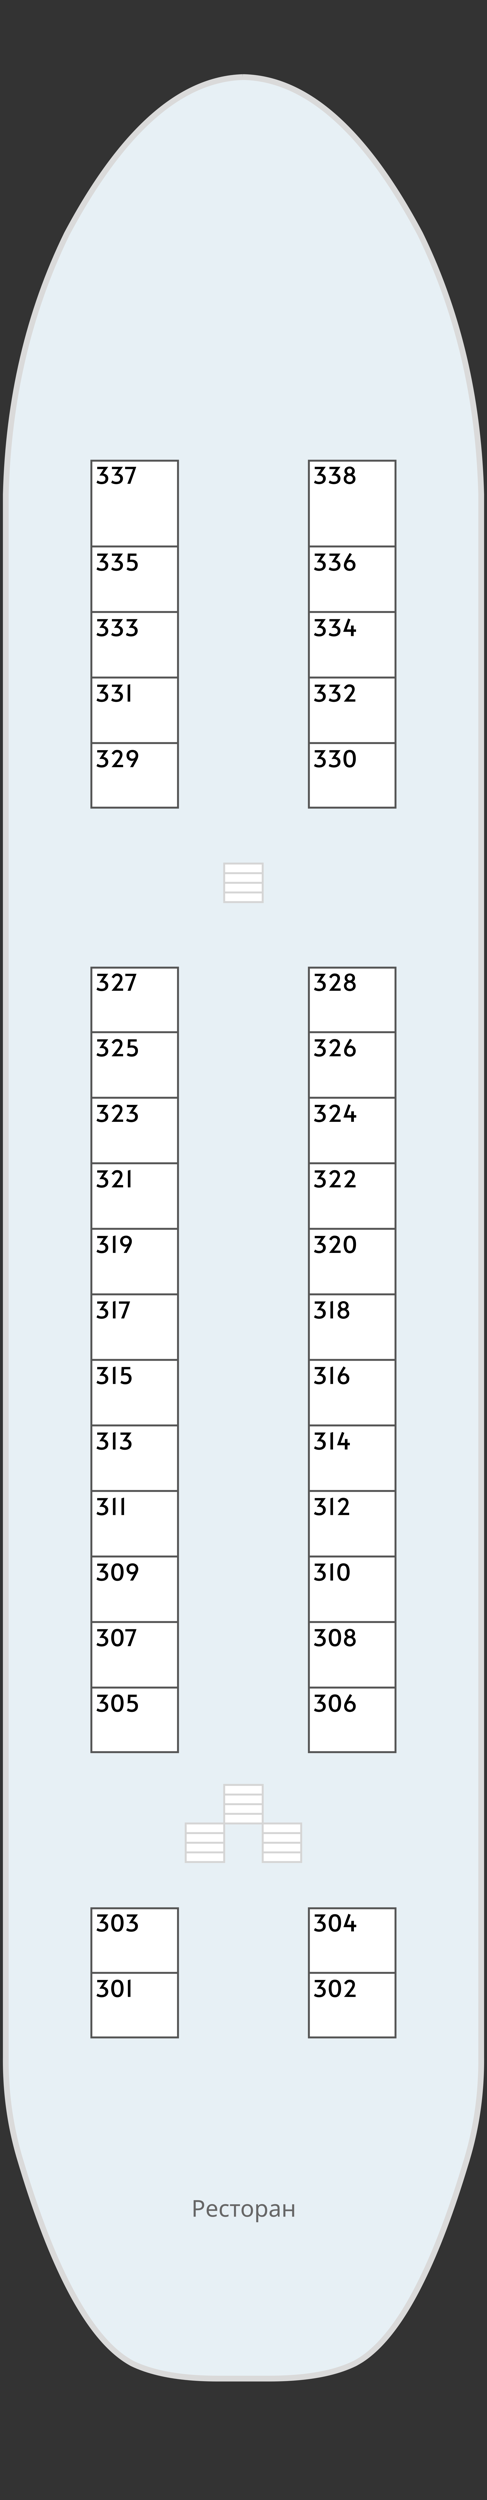 <?xml version="1.0"?>
<svg xmlns="http://www.w3.org/2000/svg" width="253" height="1297" viewBox="0 0 253 1297" fill="none">
<rect x="0" y="0" width="253" height="1297" fill="#333333" stroke="none"/>
<g id="&#x421;&#x440;&#x435;&#x434;&#x43D;&#x44F;&#x44F; &#x43F;&#x430;&#x43B;&#x443;&#x431;&#x430;">
<g id="&#x441;&#x445;&#x435;&#x43C;&#x430;">
<g id="&#x43F;&#x430;&#x43B;&#x443;&#x431;&#x430;">
<path d="M126.042 40L126.225 40L126.96 40C159.522 40.988 189.973 68.123 218.313 121.407C228.778 142.858 236.676 165.573 241.999 189.556C246.715 210.878 249.375 233.186 249.989 256.483L249.988 1066.88C250.172 1085.07 247.785 1102.57 242.827 1119.39C242.583 1120.33 242.307 1121.25 242.001 1122.16C234.593 1146.78 226.881 1167.18 218.864 1183.36C208.948 1203.48 198.542 1217.1 187.647 1224.22C186.546 1224.9 185.444 1225.55 184.342 1226.15C180.363 1228.08 175.803 1229.67 170.662 1230.91C162.155 1232.93 152.024 1233.96 140.272 1234L112.728 1234C100.976 1233.96 90.877 1232.93 82.43 1230.91C77.228 1229.67 72.637 1228.08 68.658 1226.15C67.556 1225.55 66.486 1224.9 65.445 1224.22C54.55 1217.1 44.113 1203.48 34.136 1183.35C25.813 1166.58 17.825 1145.26 10.173 1119.39C5.215 1102.57 2.828 1085.07 3.012 1066.88L3.012 256.483C4.298 207.017 14.856 161.991 34.688 121.406C63.029 68.166 93.479 41.03 126.042 40Z" fill="#E7F0F5"/>
<path d="M126.225 40C126.165 40 126.104 40 126.042 40M126.225 40L126.96 40C159.522 40.988 189.973 68.123 218.313 121.407C228.778 142.858 236.676 165.573 241.999 189.556C246.715 210.878 249.375 233.186 249.989 256.483L249.988 1066.88C250.172 1085.07 247.785 1102.57 242.827 1119.39C242.583 1120.33 242.307 1121.25 242.001 1122.16C234.593 1146.78 226.881 1167.18 218.864 1183.36C208.948 1203.48 198.542 1217.1 187.647 1224.22C186.546 1224.9 185.444 1225.55 184.342 1226.15C180.363 1228.08 175.803 1229.67 170.662 1230.91C162.155 1232.93 152.024 1233.96 140.272 1234L112.728 1234C100.976 1233.96 90.877 1232.93 82.43 1230.91C77.228 1229.67 72.637 1228.08 68.658 1226.15C67.556 1225.55 66.486 1224.9 65.445 1224.22C54.55 1217.1 44.113 1203.48 34.136 1183.35C25.813 1166.58 17.825 1145.26 10.173 1119.39C5.215 1102.57 2.828 1085.07 3.012 1066.88L3.012 256.483C4.298 207.017 14.856 161.991 34.688 121.406C63.029 68.166 93.479 41.03 126.042 40M126.225 40L126.042 40" stroke="#DADADA" stroke-width="3"/>
</g>
<g id="&#x43A;&#x43E;&#x43D;&#x442;&#x443;&#x440;&#x44B; &#x43A;&#x430;&#x44E;&#x442;">
<g id="Vector 162">
<path d="M47.469 239H92.469V283.5V317.5V351.5V385.5V419H47.469V385.5V351.5V317.5V283.5V239Z" fill="white"/>
<path d="M47.469 283.5V239H92.469V283.5M47.469 283.5H92.469M47.469 283.5V317.5M92.469 283.5V317.5M92.469 317.5H47.469M92.469 317.5V351.5M47.469 317.5V351.5M47.469 351.5H92.469M47.469 351.5V385.5M92.469 351.5V385.5M92.469 385.5V419H47.469V385.5M92.469 385.5H47.469" stroke="#555555"/>
</g>
<g id="Vector 163">
<path d="M47.469 502H92.469V535.5V569.5V603.5V637.5V671.5V705.5V739.5V773.5V807.5V841.5V875.5V909H47.469V875.5V841.5V807.5V773.5V739.5V705.5V671.5V637.5V603.5V569.5V535.5V502Z" fill="white"/>
<path d="M47.469 535.5V502H92.469V535.5M47.469 535.5H92.469M47.469 535.5V569.5M92.469 535.5V569.5M92.469 569.5H47.469M92.469 569.5V603.5M47.469 569.5V603.5M47.469 603.5H92.469M47.469 603.5V637.5M92.469 603.5V637.5M92.469 637.5H47.469M92.469 637.5V671.5M47.469 637.5V671.5M47.469 671.5H92.469M47.469 671.5V705.5M92.469 671.5V705.5M92.469 705.5H47.469M92.469 705.5V739.5M47.469 705.5V739.5M47.469 739.5H92.469M47.469 739.5V773.5M92.469 739.5V773.5M92.469 773.5H47.469M92.469 773.5V807.5M47.469 773.5V807.5M47.469 807.5H92.469M47.469 807.5V841.5M92.469 807.5V841.5M92.469 841.5H47.469M92.469 841.5V875.5M47.469 841.5V875.5M47.469 875.5V909H92.469V875.5M47.469 875.5H92.469" stroke="#555555"/>
</g>
<g id="Vector 164">
<path d="M47.469 990H92.469V1023.5V1057H47.469V1023.5V990Z" fill="white"/>
<path d="M47.469 1023.5V1057H92.469V1023.5M47.469 1023.5V990H92.469V1023.5M47.469 1023.5H92.469" stroke="#555555"/>
</g>
<g id="Vector 165">
<path d="M205.469 1057H160.469L160.469 1023.5L160.469 990H205.469V1023.5V1057Z" fill="white"/>
<path d="M160.469 1023.5L160.469 1057H205.469V1023.5M160.469 1023.5L160.469 990H205.469V1023.5M160.469 1023.5H205.469" stroke="#555555"/>
</g>
<g id="Vector 166">
<path d="M160.469 502H205.469V535.5V569.5V603.5V637.5V671.5V705.5V739.5V773.5V807.5V841.5V875.5V909H160.469V875.5V841.5V807.5V773.5V739.5L160.469 705.5L160.469 671.5L160.469 637.5L160.469 603.5L160.469 569.5L160.469 535.5L160.469 502Z" fill="white"/>
<path d="M160.469 875.5L160.469 909H205.469V875.5M160.469 875.5H205.469M160.469 875.5L160.469 841.5M205.469 875.5V841.5M205.469 841.5H160.469M205.469 841.5V807.5M160.469 841.5L160.469 807.5M160.469 807.5H204.969H205.469M160.469 807.5L160.469 773.5M205.469 807.5V773.5M205.469 773.5H160.469M205.469 773.5V739.5M160.469 773.5L160.469 739.5M160.469 739.5H205.469M160.469 739.5L160.469 705.5M205.469 739.5V705.5M205.469 705.5H160.469M205.469 705.5V671.5M160.469 705.5L160.469 671.5M160.469 671.5H205.469M160.469 671.5L160.469 637.5M205.469 671.5V637.5M205.469 637.5H160.469M205.469 637.5V603.5M160.469 637.5L160.469 603.5M160.469 603.5H205.469M160.469 603.5L160.469 569.5M205.469 603.5V569.5M205.469 569.5H160.469M205.469 569.5V535.5M160.469 569.5L160.469 535.5M160.469 535.5L160.469 502H205.469V535.5M160.469 535.5H205.469" stroke="#555555"/>
</g>
<g id="Vector 167">
<path d="M160.469 239H205.469V283.5V317.5V351.5V385.5V419H160.469V385.5V351.5V317.5V283.5V239Z" fill="white"/>
<path d="M160.469 283.5L160.469 239H205.469V283.5M160.469 283.5H205.469M160.469 283.5L160.469 317.5M205.469 283.5V317.5M205.469 317.5H160.469M205.469 317.5V351.5M160.469 317.5L160.469 351.5M160.469 351.5H205.469M160.469 351.5L160.469 385.5M205.469 351.5V385.5M205.469 385.5V419H160.469L160.469 385.5M205.469 385.5H160.469" stroke="#555555"/>
</g>
</g>
<g id="&#x43B;&#x435;&#x441;&#x442;&#x43D;&#x438;&#x446;&#x430;">
<g id="&#x43B;&#x435;&#x441;&#x442;&#x43D;&#x438;&#x446;&#x430; 1">
<path d="M136.469 946L116.474 946L116.474 941L116.474 936L116.474 931L116.469 926L136.469 926L136.469 931L136.469 936L136.469 941L136.469 946Z" fill="white"/>
<path d="M136.469 941L136.469 946L116.474 946L116.474 941M136.469 941L116.474 941M136.469 941L136.469 936M116.474 941L116.474 936M116.474 936L136.469 936M116.474 936L116.474 931M136.469 936L136.469 931M136.469 931L136.469 926L116.469 926L116.474 931M136.469 931L116.474 931" stroke="#D5D5D5"/>
</g>
</g>
<g id="&#x43B;&#x435;&#x441;&#x442;&#x43D;&#x438;&#x446;&#x430;_2">
<g id="&#x43B;&#x435;&#x441;&#x442;&#x43D;&#x438;&#x446;&#x430; 1_2">
<path d="M156.469 966L136.474 966L136.474 961L136.474 956L136.474 951L136.469 946L156.469 946L156.469 951L156.469 956L156.469 961L156.469 966Z" fill="white"/>
<path d="M156.469 961L156.469 966L136.474 966L136.474 961M156.469 961L136.474 961M156.469 961L156.469 956M136.474 961L136.474 956M136.474 956L156.469 956M136.474 956L136.474 951M156.469 956L156.469 951M156.469 951L156.469 946L136.469 946L136.474 951M156.469 951L136.474 951" stroke="#D5D5D5"/>
</g>
</g>
<g id="&#x43B;&#x435;&#x441;&#x442;&#x43D;&#x438;&#x446;&#x430;_3">
<g id="&#x43B;&#x435;&#x441;&#x442;&#x43D;&#x438;&#x446;&#x430; 1_3">
<path d="M116.469 966L96.474 966L96.474 961L96.474 956L96.474 951L96.469 946L116.469 946L116.469 951L116.469 956L116.469 961L116.469 966Z" fill="white"/>
<path d="M116.469 961L116.469 966L96.474 966L96.474 961M116.469 961L96.474 961M116.469 961L116.469 956M96.474 961L96.474 956M96.474 956L116.469 956M96.474 956L96.474 951M116.469 956L116.469 951M116.469 951L116.469 946L96.469 946L96.474 951M116.469 951L96.474 951" stroke="#D5D5D5"/>
</g>
</g>
<g id="&#x43B;&#x435;&#x441;&#x442;&#x43D;&#x438;&#x446;&#x430;_4">
<g id="&#x43B;&#x435;&#x441;&#x442;&#x43D;&#x438;&#x446;&#x430; 1_4">
<path d="M116.469 448L136.464 448L136.464 453L136.464 458L136.464 463L136.469 468L116.469 468L116.469 463L116.469 458L116.469 453L116.469 448Z" fill="white"/>
<path d="M116.469 453L116.469 448L136.464 448L136.464 453M116.469 453L136.464 453M116.469 453L116.469 458M136.464 453L136.464 458M136.464 458L116.469 458M136.464 458L136.464 463M116.469 458L116.469 463M116.469 463L116.469 468L136.469 468L136.464 463M116.469 463L136.464 463" stroke="#D5D5D5"/>
</g>
</g>
</g>
<g id="text-labels">
<path id="&#x420;&#x435;&#x441;&#x442;&#x43E;&#x440;&#x430;&#x43D;" d="M102.857 1141.43C103.977 1141.43 104.793 1141.65 105.305 1142.09C105.817 1142.53 106.073 1143.15 106.073 1143.95C106.073 1144.3 106.013 1144.64 105.893 1144.97C105.781 1145.29 105.593 1145.58 105.329 1145.84C105.065 1146.09 104.713 1146.3 104.273 1146.45C103.833 1146.59 103.293 1146.66 102.653 1146.66L101.669 1146.66L101.669 1150L100.589 1150L100.589 1141.43L102.857 1141.43ZM102.761 1142.36L101.669 1142.36L101.669 1145.74L102.533 1145.74C103.077 1145.74 103.529 1145.68 103.889 1145.57C104.249 1145.45 104.517 1145.26 104.693 1145.01C104.869 1144.75 104.957 1144.42 104.957 1144C104.957 1143.45 104.781 1143.04 104.429 1142.76C104.077 1142.49 103.521 1142.36 102.761 1142.36ZM110.194 1143.45C110.746 1143.45 111.218 1143.57 111.61 1143.81C112.01 1144.05 112.314 1144.39 112.522 1144.83C112.738 1145.26 112.846 1145.77 112.846 1146.35L112.846 1146.99L108.442 1146.99C108.458 1147.72 108.642 1148.27 108.994 1148.66C109.354 1149.03 109.854 1149.22 110.494 1149.22C110.902 1149.22 111.262 1149.19 111.574 1149.11C111.894 1149.03 112.222 1148.92 112.558 1148.78L112.558 1149.7C112.23 1149.85 111.906 1149.95 111.586 1150.01C111.266 1150.09 110.886 1150.12 110.446 1150.12C109.838 1150.12 109.298 1150 108.826 1149.75C108.362 1149.5 107.998 1149.13 107.734 1148.64C107.478 1148.15 107.35 1147.54 107.35 1146.83C107.35 1146.13 107.466 1145.52 107.698 1145.02C107.938 1144.52 108.27 1144.13 108.694 1143.86C109.126 1143.59 109.626 1143.45 110.194 1143.45ZM110.182 1144.31C109.678 1144.31 109.278 1144.48 108.982 1144.81C108.694 1145.13 108.522 1145.57 108.466 1146.15L111.742 1146.15C111.742 1145.78 111.686 1145.46 111.574 1145.19C111.462 1144.92 111.29 1144.71 111.058 1144.55C110.834 1144.39 110.542 1144.31 110.182 1144.31ZM117.064 1150.12C116.496 1150.12 115.988 1150.01 115.54 1149.77C115.1 1149.54 114.752 1149.18 114.496 1148.69C114.248 1148.21 114.124 1147.58 114.124 1146.82C114.124 1146.03 114.256 1145.39 114.52 1144.89C114.784 1144.39 115.14 1144.03 115.588 1143.8C116.044 1143.57 116.56 1143.45 117.136 1143.45C117.464 1143.45 117.78 1143.49 118.084 1143.56C118.388 1143.62 118.636 1143.7 118.828 1143.8L118.504 1144.67C118.312 1144.6 118.088 1144.53 117.832 1144.47C117.576 1144.41 117.336 1144.37 117.112 1144.37C116.68 1144.37 116.324 1144.47 116.044 1144.65C115.764 1144.83 115.556 1145.11 115.42 1145.47C115.284 1145.83 115.216 1146.27 115.216 1146.81C115.216 1147.32 115.284 1147.76 115.42 1148.12C115.556 1148.48 115.76 1148.75 116.032 1148.93C116.304 1149.12 116.644 1149.21 117.052 1149.21C117.404 1149.21 117.712 1149.17 117.976 1149.1C118.248 1149.03 118.496 1148.94 118.72 1148.84L118.72 1149.77C118.504 1149.89 118.264 1149.97 118 1150.03C117.744 1150.09 117.432 1150.12 117.064 1150.12ZM124.689 1144.46L122.589 1144.46L122.589 1150L121.545 1150L121.545 1144.46L119.469 1144.46L119.469 1143.57L124.689 1143.57L124.689 1144.46ZM131.431 1146.77C131.431 1147.31 131.359 1147.79 131.215 1148.2C131.079 1148.61 130.879 1148.96 130.615 1149.25C130.359 1149.53 130.043 1149.75 129.667 1149.91C129.299 1150.05 128.887 1150.12 128.431 1150.12C128.007 1150.12 127.615 1150.05 127.255 1149.91C126.895 1149.75 126.583 1149.53 126.319 1149.25C126.055 1148.96 125.847 1148.61 125.695 1148.2C125.551 1147.79 125.479 1147.31 125.479 1146.77C125.479 1146.06 125.599 1145.46 125.839 1144.97C126.079 1144.48 126.423 1144.1 126.871 1143.85C127.319 1143.58 127.851 1143.45 128.467 1143.45C129.051 1143.45 129.563 1143.58 130.003 1143.85C130.451 1144.1 130.799 1144.48 131.047 1144.97C131.303 1145.46 131.431 1146.06 131.431 1146.77ZM126.571 1146.77C126.571 1147.28 126.635 1147.72 126.763 1148.09C126.899 1148.46 127.107 1148.75 127.387 1148.95C127.667 1149.15 128.023 1149.25 128.455 1149.25C128.887 1149.25 129.243 1149.15 129.523 1148.95C129.803 1148.75 130.007 1148.46 130.135 1148.09C130.271 1147.72 130.339 1147.28 130.339 1146.77C130.339 1146.26 130.271 1145.83 130.135 1145.47C129.999 1145.11 129.791 1144.83 129.511 1144.64C129.239 1144.44 128.883 1144.34 128.443 1144.34C127.787 1144.34 127.311 1144.55 127.015 1144.99C126.719 1145.42 126.571 1146.01 126.571 1146.77ZM136.165 1143.45C136.957 1143.45 137.593 1143.73 138.073 1144.28C138.561 1144.83 138.805 1145.66 138.805 1146.77C138.805 1147.5 138.693 1148.12 138.469 1148.62C138.253 1149.12 137.945 1149.49 137.545 1149.75C137.153 1150 136.689 1150.12 136.153 1150.12C135.825 1150.12 135.533 1150.08 135.277 1149.99C135.021 1149.9 134.801 1149.79 134.617 1149.65C134.441 1149.51 134.289 1149.35 134.161 1149.19L134.089 1149.19C134.105 1149.32 134.121 1149.49 134.137 1149.7C134.153 1149.91 134.161 1150.09 134.161 1150.24L134.161 1152.88L133.105 1152.88L133.105 1143.57L133.969 1143.57L134.113 1144.45L134.161 1144.45C134.289 1144.26 134.441 1144.09 134.617 1143.94C134.801 1143.79 135.017 1143.67 135.265 1143.58C135.521 1143.49 135.821 1143.45 136.165 1143.45ZM135.973 1144.34C135.541 1144.34 135.193 1144.42 134.929 1144.59C134.665 1144.75 134.473 1144.99 134.353 1145.32C134.233 1145.65 134.169 1146.07 134.161 1146.57L134.161 1146.77C134.161 1147.3 134.217 1147.75 134.329 1148.12C134.441 1148.49 134.629 1148.77 134.893 1148.96C135.165 1149.15 135.533 1149.25 135.997 1149.25C136.389 1149.25 136.709 1149.14 136.957 1148.92C137.213 1148.71 137.401 1148.41 137.521 1148.05C137.649 1147.67 137.713 1147.24 137.713 1146.76C137.713 1146.03 137.569 1145.44 137.281 1145C137.001 1144.56 136.565 1144.34 135.973 1144.34ZM142.924 1143.46C143.708 1143.46 144.288 1143.63 144.664 1143.98C145.04 1144.32 145.228 1144.87 145.228 1145.62L145.227 1150L144.459 1150L144.256 1149.09L144.208 1149.09C144.023 1149.32 143.831 1149.52 143.631 1149.68C143.439 1149.83 143.215 1149.94 142.959 1150.01C142.711 1150.09 142.407 1150.12 142.047 1150.12C141.663 1150.12 141.315 1150.05 141.003 1149.92C140.699 1149.78 140.459 1149.57 140.283 1149.29C140.108 1149.01 140.02 1148.65 140.02 1148.21C140.02 1147.57 140.272 1147.08 140.776 1146.74C141.28 1146.39 142.056 1146.19 143.104 1146.16L144.196 1146.13L144.196 1145.74C144.196 1145.21 144.08 1144.83 143.848 1144.63C143.616 1144.42 143.288 1144.31 142.864 1144.31C142.528 1144.31 142.208 1144.37 141.904 1144.47C141.6 1144.57 141.316 1144.68 141.052 1144.81L140.728 1144.01C141.008 1143.86 141.34 1143.73 141.724 1143.63C142.108 1143.52 142.508 1143.46 142.924 1143.46ZM143.236 1146.89C142.436 1146.93 141.88 1147.05 141.568 1147.28C141.264 1147.5 141.112 1147.82 141.112 1148.23C141.112 1148.59 141.22 1148.85 141.436 1149.02C141.659 1149.19 141.943 1149.27 142.287 1149.27C142.831 1149.27 143.284 1149.12 143.644 1148.83C144.004 1148.52 144.184 1148.06 144.184 1147.43L144.184 1146.86L143.236 1146.89ZM148.27 1143.57L148.27 1146.25L151.762 1146.25L151.762 1143.57L152.818 1143.57L152.818 1150L151.762 1150L151.762 1147.13L148.27 1147.13L148.27 1150L147.214 1150L147.214 1143.57L148.27 1143.57Z" fill="#666666"/>
<path id="329" d="M52.793 398.18C52.281 398.18 51.765 398.108 51.245 397.964C50.733 397.812 50.361 397.62 50.129 397.388L50.693 396.248C50.933 396.44 51.237 396.608 51.605 396.752C51.973 396.888 52.349 396.956 52.733 396.956C54.101 396.956 54.785 396.4 54.785 395.288C54.785 394.816 54.597 394.436 54.221 394.148C53.853 393.86 53.353 393.716 52.721 393.716C52.281 393.716 51.909 393.74 51.605 393.788L53.813 390.356L50.501 390.356L50.501 389.18L56.201 389.18L53.705 392.744C54.209 392.76 54.653 392.88 55.037 393.104C55.429 393.328 55.729 393.624 55.937 393.992C56.145 394.352 56.249 394.752 56.249 395.192C56.249 395.768 56.113 396.284 55.841 396.74C55.569 397.188 55.173 397.54 54.653 397.796C54.133 398.052 53.513 398.18 52.793 398.18ZM60.926 394.293C61.302 393.789 61.614 393.321 61.862 392.889C62.118 392.457 62.246 392.057 62.246 391.689C62.246 391.241 62.126 390.901 61.886 390.669C61.654 390.429 61.302 390.309 60.83 390.309C60.398 390.309 60.05 390.429 59.786 390.669C59.522 390.909 59.302 391.2 59.126 391.544L58.01 390.944C58.29 390.408 58.658 389.956 59.114 389.588C59.57 389.221 60.154 389.037 60.866 389.037C61.754 389.037 62.434 389.269 62.906 389.733C63.378 390.189 63.614 390.789 63.614 391.533C63.614 392.501 63.134 393.573 62.174 394.749L60.541 396.813L63.962 396.813L63.962 398.001L57.962 398L60.926 394.293ZM69.115 395.301C69.147 395.245 69.235 395.097 69.379 394.857C69.523 394.617 69.635 394.449 69.715 394.353C69.419 394.617 68.991 394.749 68.431 394.749C67.903 394.749 67.431 394.625 67.015 394.377C66.607 394.129 66.287 393.789 66.055 393.357C65.832 392.925 65.719 392.445 65.719 391.917C65.719 391.349 65.852 390.849 66.116 390.417C66.38 389.977 66.748 389.637 67.22 389.397C67.7 389.157 68.252 389.037 68.876 389.037C69.42 389.037 69.916 389.157 70.364 389.397C70.812 389.629 71.164 389.969 71.42 390.417C71.684 390.865 71.816 391.385 71.816 391.977C71.816 392.361 71.763 392.733 71.659 393.093C71.555 393.453 71.316 394.001 70.939 394.737C70.563 395.473 69.959 396.561 69.127 398.001L67.567 398.001L69.115 395.301ZM68.755 393.597C69.243 393.597 69.644 393.449 69.956 393.153C70.275 392.857 70.436 392.453 70.436 391.941C70.436 391.429 70.28 391.013 69.968 390.693C69.656 390.365 69.264 390.201 68.792 390.201C68.28 390.201 67.868 390.365 67.556 390.693C67.252 391.013 67.1 391.425 67.1 391.929C67.1 392.449 67.26 392.857 67.579 393.153C67.9 393.449 68.291 393.597 68.755 393.597Z" fill="black"/>
<path id="327" d="M52.792 514.18C52.28 514.18 51.764 514.108 51.244 513.964C50.732 513.812 50.36 513.62 50.128 513.388L50.692 512.248C50.932 512.44 51.236 512.608 51.604 512.752C51.972 512.888 52.348 512.956 52.732 512.956C54.1 512.956 54.784 512.4 54.784 511.288C54.784 510.816 54.596 510.436 54.22 510.148C53.852 509.86 53.352 509.716 52.72 509.716C52.28 509.716 51.908 509.74 51.604 509.788L53.812 506.356L50.501 506.356L50.501 505.18L56.201 505.18L53.704 508.744C54.208 508.76 54.652 508.88 55.036 509.104C55.428 509.328 55.728 509.624 55.936 509.992C56.144 510.352 56.248 510.752 56.248 511.192C56.248 511.768 56.112 512.284 55.84 512.74C55.568 513.188 55.172 513.54 54.652 513.796C54.132 514.052 53.512 514.18 52.792 514.18ZM60.925 510.293C61.301 509.789 61.613 509.321 61.861 508.889C62.117 508.457 62.245 508.057 62.245 507.689C62.245 507.241 62.125 506.901 61.885 506.669C61.653 506.429 61.301 506.309 60.829 506.309C60.397 506.309 60.049 506.429 59.785 506.669C59.521 506.909 59.301 507.2 59.125 507.544L58.009 506.944C58.289 506.408 58.657 505.956 59.113 505.588C59.569 505.221 60.153 505.037 60.865 505.037C61.753 505.037 62.433 505.269 62.905 505.733C63.377 506.189 63.613 506.789 63.613 507.533C63.613 508.501 63.133 509.573 62.173 510.749L60.541 512.813L63.961 512.813L63.961 514.001L57.961 514L60.925 510.293ZM69.211 506.357L65.107 506.357L65.107 505.181L70.903 505.181L67.807 514.001L66.271 514.001L69.211 506.357Z" fill="black"/>
<path id="325" d="M52.792 548.18C52.28 548.18 51.764 548.108 51.244 547.964C50.732 547.812 50.36 547.62 50.128 547.388L50.692 546.248C50.932 546.44 51.236 546.608 51.604 546.752C51.972 546.888 52.348 546.956 52.732 546.956C54.1 546.956 54.784 546.4 54.784 545.288C54.784 544.816 54.596 544.436 54.22 544.148C53.852 543.86 53.352 543.716 52.72 543.716C52.28 543.716 51.908 543.74 51.604 543.788L53.812 540.356L50.5 540.356L50.5 539.18L56.2 539.18L53.704 542.744C54.208 542.76 54.652 542.88 55.036 543.104C55.428 543.328 55.728 543.624 55.936 543.992C56.144 544.352 56.248 544.752 56.248 545.192C56.248 545.768 56.112 546.284 55.84 546.74C55.568 547.188 55.172 547.54 54.652 547.796C54.132 548.052 53.512 548.18 52.792 548.18ZM60.925 544.293C61.301 543.789 61.613 543.321 61.861 542.889C62.117 542.457 62.245 542.057 62.245 541.689C62.245 541.241 62.125 540.901 61.885 540.669C61.653 540.429 61.301 540.309 60.829 540.309C60.397 540.309 60.049 540.429 59.785 540.669C59.521 540.909 59.301 541.2 59.125 541.544L58.009 540.944C58.289 540.408 58.657 539.956 59.113 539.588C59.569 539.221 60.153 539.037 60.865 539.037C61.753 539.037 62.433 539.269 62.905 539.733C63.377 540.189 63.613 540.789 63.613 541.533C63.613 542.501 63.133 543.573 62.173 544.749L60.541 546.813L63.961 546.813L63.961 548.001L57.961 548L60.925 544.293ZM68.442 548.181C67.914 548.181 67.426 548.113 66.978 547.977C66.538 547.841 66.166 547.641 65.862 547.377L66.475 546.249C66.65 546.401 66.91 546.553 67.254 546.705C67.598 546.849 67.982 546.921 68.406 546.921C68.95 546.921 69.394 546.769 69.739 546.465C70.091 546.153 70.266 545.733 70.266 545.205C70.266 544.709 70.106 544.301 69.787 543.981C69.475 543.653 68.967 543.489 68.263 543.489C67.903 543.489 67.527 543.521 67.135 543.585C66.743 543.649 66.467 543.725 66.307 543.813L66.487 539.181L71.011 539.181L71.011 540.357L67.795 540.357L67.675 542.445C67.907 542.381 68.243 542.349 68.683 542.349C69.611 542.349 70.339 542.593 70.867 543.081C71.403 543.561 71.671 544.225 71.671 545.073C71.671 545.681 71.543 546.221 71.287 546.693C71.038 547.165 70.67 547.533 70.182 547.797C69.694 548.053 69.114 548.181 68.442 548.181Z" fill="black"/>
<path id="323" d="M52.792 582.18C52.28 582.18 51.764 582.108 51.244 581.964C50.732 581.812 50.36 581.62 50.128 581.388L50.692 580.248C50.932 580.44 51.236 580.608 51.604 580.752C51.972 580.888 52.348 580.956 52.732 580.956C54.1 580.956 54.784 580.4 54.784 579.288C54.784 578.816 54.596 578.436 54.22 578.148C53.852 577.86 53.352 577.716 52.72 577.716C52.28 577.716 51.908 577.74 51.604 577.788L53.812 574.356L50.5 574.356L50.5 573.18L56.2 573.18L53.704 576.744C54.208 576.76 54.652 576.88 55.036 577.104C55.428 577.328 55.728 577.624 55.936 577.992C56.144 578.352 56.248 578.752 56.248 579.192C56.248 579.768 56.112 580.284 55.84 580.74C55.568 581.188 55.172 581.54 54.652 581.796C54.132 582.052 53.512 582.18 52.792 582.18ZM60.925 578.293C61.3 577.789 61.612 577.321 61.861 576.889C62.117 576.457 62.245 576.057 62.245 575.689C62.245 575.241 62.125 574.901 61.885 574.669C61.653 574.429 61.301 574.309 60.829 574.309C60.397 574.309 60.049 574.429 59.785 574.669C59.521 574.909 59.301 575.2 59.125 575.544L58.009 574.944C58.289 574.408 58.657 573.956 59.113 573.588C59.569 573.221 60.153 573.037 60.865 573.037C61.753 573.037 62.433 573.269 62.905 573.733C63.377 574.189 63.613 574.789 63.613 575.533C63.612 576.501 63.133 577.573 62.172 578.749L60.54 580.813L63.96 580.813L63.96 582.001L57.96 582L60.925 578.293ZM68.19 582.181C67.678 582.181 67.162 582.109 66.642 581.965C66.13 581.813 65.758 581.621 65.526 581.389L66.09 580.249C66.33 580.441 66.634 580.609 67.002 580.753C67.37 580.889 67.746 580.957 68.13 580.957C69.498 580.957 70.182 580.401 70.182 579.289C70.182 578.817 69.994 578.437 69.618 578.149C69.25 577.861 68.75 577.717 68.118 577.717C67.678 577.717 67.306 577.741 67.002 577.789L69.21 574.357L65.898 574.357L65.898 573.181L71.599 573.181L69.102 576.745C69.606 576.761 70.05 576.881 70.434 577.105C70.826 577.329 71.126 577.625 71.334 577.993C71.542 578.353 71.646 578.753 71.646 579.193C71.646 579.769 71.51 580.285 71.238 580.741C70.966 581.189 70.57 581.541 70.05 581.797C69.53 582.053 68.91 582.181 68.19 582.181Z" fill="black"/>
<path id="321" d="M52.791 616.18C52.279 616.18 51.763 616.108 51.243 615.964C50.731 615.812 50.359 615.62 50.127 615.388L50.691 614.248C50.931 614.44 51.236 614.608 51.603 614.752C51.971 614.888 52.347 614.956 52.731 614.956C54.099 614.956 54.783 614.4 54.783 613.288C54.784 612.816 54.596 612.436 54.22 612.148C53.852 611.86 53.352 611.716 52.72 611.716C52.28 611.716 51.908 611.74 51.604 611.788L53.812 608.356L50.5 608.356L50.5 607.18L56.2 607.18L53.704 610.744C54.208 610.76 54.652 610.88 55.036 611.104C55.428 611.328 55.728 611.624 55.936 611.992C56.144 612.352 56.248 612.752 56.248 613.192C56.248 613.768 56.111 614.284 55.84 614.74C55.568 615.188 55.172 615.54 54.651 615.796C54.131 616.052 53.511 616.18 52.791 616.18ZM60.924 612.293C61.3 611.789 61.612 611.321 61.86 610.889C62.116 610.457 62.244 610.057 62.244 609.689C62.244 609.241 62.124 608.901 61.884 608.669C61.652 608.429 61.3 608.309 60.828 608.309C60.396 608.309 60.048 608.429 59.784 608.669C59.52 608.909 59.3 609.2 59.124 609.544L58.008 608.944C58.288 608.408 58.656 607.956 59.112 607.588C59.568 607.221 60.152 607.037 60.864 607.037C61.752 607.037 62.432 607.269 62.904 607.733C63.376 608.189 63.612 608.789 63.612 609.533C63.612 610.501 63.132 611.573 62.172 612.749L60.54 614.813L63.96 614.813L63.96 616.001L57.96 616L60.924 612.293ZM66.414 607.313L67.77 606.929L67.77 616.001L66.414 616.001L66.414 607.313Z" fill="black"/>
<path id="319" d="M52.791 650.18C52.279 650.18 51.763 650.108 51.243 649.964C50.731 649.812 50.359 649.62 50.127 649.388L50.691 648.248C50.931 648.44 51.236 648.608 51.603 648.752C51.971 648.888 52.347 648.956 52.731 648.956C54.099 648.956 54.783 648.4 54.783 647.288C54.784 646.816 54.596 646.436 54.22 646.148C53.852 645.86 53.352 645.716 52.72 645.716C52.28 645.716 51.908 645.74 51.604 645.788L53.812 642.356L50.5 642.356L50.5 641.18L56.2 641.18L53.704 644.744C54.208 644.76 54.652 644.88 55.036 645.104C55.428 645.328 55.728 645.624 55.936 645.992C56.144 646.352 56.248 646.752 56.248 647.192C56.248 647.768 56.111 648.284 55.84 648.74C55.568 649.188 55.172 649.54 54.651 649.796C54.131 650.052 53.511 650.18 52.791 650.18ZM58.656 641.312L60.012 640.929L60.012 650.001L58.656 650L58.656 641.312ZM65.798 647.301C65.83 647.245 65.918 647.097 66.062 646.857C66.206 646.617 66.318 646.449 66.398 646.353C66.102 646.617 65.674 646.749 65.114 646.749C64.586 646.749 64.114 646.625 63.698 646.377C63.29 646.129 62.97 645.789 62.738 645.357C62.514 644.925 62.402 644.445 62.402 643.917C62.402 643.349 62.534 642.849 62.798 642.417C63.062 641.977 63.43 641.637 63.902 641.397C64.382 641.157 64.934 641.037 65.558 641.037C66.102 641.037 66.598 641.157 67.046 641.397C67.494 641.629 67.846 641.969 68.102 642.417C68.366 642.865 68.498 643.385 68.498 643.977C68.498 644.361 68.446 644.733 68.342 645.093C68.238 645.453 67.998 646.001 67.622 646.737C67.246 647.473 66.641 648.561 65.809 650.001L64.249 650.001L65.798 647.301ZM65.438 645.597C65.926 645.597 66.326 645.449 66.638 645.153C66.958 644.857 67.118 644.453 67.118 643.941C67.118 643.429 66.962 643.013 66.65 642.693C66.338 642.365 65.946 642.201 65.474 642.201C64.962 642.201 64.55 642.365 64.238 642.693C63.934 643.013 63.782 643.425 63.782 643.929C63.782 644.449 63.942 644.857 64.262 645.153C64.582 645.449 64.974 645.597 65.438 645.597Z" fill="black"/>
<path id="317" d="M52.791 684.18C52.279 684.18 51.763 684.108 51.243 683.964C50.731 683.812 50.359 683.62 50.127 683.388L50.691 682.248C50.931 682.44 51.235 682.608 51.603 682.752C51.971 682.888 52.347 682.956 52.731 682.956C54.099 682.956 54.783 682.4 54.783 681.288C54.783 680.816 54.595 680.436 54.219 680.148C53.851 679.86 53.351 679.716 52.719 679.716C52.279 679.716 51.907 679.74 51.603 679.788L53.811 676.356L50.499 676.356L50.499 675.18L56.2 675.18L53.703 678.744C54.207 678.76 54.651 678.88 55.035 679.104C55.427 679.328 55.727 679.624 55.935 679.992C56.143 680.352 56.247 680.752 56.247 681.192C56.247 681.768 56.111 682.284 55.839 682.74C55.567 683.188 55.171 683.54 54.651 683.796C54.131 684.052 53.511 684.18 52.791 684.18ZM58.656 675.312L60.012 674.929L60.012 684.001L58.656 684L58.656 675.312ZM65.894 676.357L61.789 676.357L61.789 675.181L67.585 675.181L64.489 684.001L62.953 684.001L65.894 676.357Z" fill="black"/>
<path id="315" d="M52.791 718.18C52.279 718.18 51.763 718.108 51.243 717.964C50.731 717.812 50.359 717.62 50.127 717.388L50.691 716.248C50.931 716.44 51.235 716.608 51.603 716.752C51.971 716.888 52.347 716.956 52.731 716.956C54.099 716.956 54.783 716.4 54.783 715.288C54.783 714.816 54.595 714.436 54.219 714.148C53.851 713.86 53.351 713.716 52.719 713.716C52.279 713.716 51.907 713.74 51.603 713.788L53.811 710.356L50.499 710.356L50.499 709.18L56.199 709.18L53.703 712.744C54.207 712.76 54.651 712.88 55.035 713.104C55.427 713.328 55.727 713.624 55.935 713.992C56.143 714.352 56.247 714.752 56.247 715.192C56.247 715.768 56.111 716.284 55.839 716.74C55.567 717.188 55.171 717.54 54.651 717.796C54.131 718.052 53.511 718.18 52.791 718.18ZM58.656 709.312L60.012 708.929L60.012 718.001L58.656 718L58.656 709.312ZM65.125 718.181C64.597 718.181 64.109 718.113 63.661 717.977C63.221 717.841 62.849 717.641 62.545 717.377L63.157 716.249C63.333 716.401 63.593 716.553 63.937 716.705C64.281 716.849 64.665 716.921 65.089 716.921C65.633 716.921 66.077 716.769 66.421 716.465C66.773 716.153 66.949 715.733 66.949 715.205C66.949 714.709 66.789 714.301 66.469 713.981C66.157 713.653 65.649 713.489 64.945 713.489C64.585 713.489 64.209 713.521 63.817 713.585C63.425 713.649 63.149 713.725 62.989 713.813L63.169 709.181L67.693 709.181L67.693 710.357L64.477 710.357L64.357 712.445C64.589 712.381 64.925 712.349 65.365 712.349C66.293 712.349 67.021 712.593 67.549 713.081C68.085 713.561 68.353 714.225 68.353 715.073C68.353 715.681 68.225 716.221 67.969 716.693C67.721 717.165 67.353 717.533 66.865 717.797C66.377 718.053 65.797 718.181 65.125 718.181Z" fill="black"/>
<path id="313" d="M52.791 752.18C52.279 752.18 51.763 752.108 51.243 751.964C50.731 751.812 50.359 751.62 50.127 751.388L50.691 750.248C50.931 750.44 51.235 750.608 51.603 750.752C51.971 750.888 52.347 750.956 52.731 750.956C54.099 750.956 54.783 750.4 54.783 749.288C54.783 748.816 54.595 748.436 54.219 748.148C53.851 747.86 53.351 747.716 52.719 747.716C52.279 747.716 51.907 747.74 51.603 747.788L53.811 744.356L50.499 744.356L50.499 743.18L56.199 743.18L53.703 746.744C54.207 746.76 54.651 746.88 55.035 747.104C55.427 747.328 55.727 747.624 55.935 747.992C56.143 748.352 56.247 748.752 56.247 749.192C56.247 749.768 56.111 750.284 55.839 750.74C55.567 751.188 55.171 751.54 54.651 751.796C54.131 752.052 53.511 752.18 52.791 752.18ZM58.656 743.312L60.012 742.929L60.011 752.001L58.655 752L58.656 743.312ZM64.873 752.181C64.361 752.181 63.845 752.109 63.325 751.965C62.813 751.813 62.441 751.621 62.209 751.389L62.773 750.249C63.013 750.441 63.317 750.609 63.685 750.753C64.053 750.889 64.429 750.957 64.813 750.957C66.181 750.957 66.865 750.401 66.865 749.289C66.865 748.817 66.677 748.437 66.301 748.149C65.933 747.861 65.433 747.717 64.801 747.717C64.361 747.717 63.989 747.741 63.685 747.789L65.893 744.357L62.581 744.357L62.581 743.181L68.281 743.181L65.785 746.745C66.289 746.761 66.733 746.881 67.117 747.105C67.509 747.329 67.809 747.625 68.017 747.993C68.225 748.353 68.329 748.753 68.329 749.193C68.329 749.769 68.193 750.285 67.921 750.741C67.649 751.189 67.253 751.541 66.733 751.797C66.213 752.053 65.593 752.181 64.873 752.181Z" fill="black"/>
<path id="311" d="M52.791 786.18C52.279 786.18 51.763 786.108 51.243 785.964C50.731 785.812 50.359 785.62 50.127 785.388L50.691 784.248C50.931 784.44 51.235 784.608 51.603 784.752C51.971 784.888 52.347 784.956 52.731 784.956C54.099 784.956 54.783 784.4 54.783 783.288C54.783 782.816 54.595 782.436 54.219 782.148C53.851 781.86 53.351 781.716 52.719 781.716C52.279 781.716 51.907 781.74 51.603 781.788L53.811 778.356L50.499 778.356L50.499 777.18L56.199 777.18L53.703 780.744C54.207 780.76 54.651 780.88 55.035 781.104C55.427 781.328 55.727 781.624 55.935 781.992C56.143 782.352 56.247 782.752 56.247 783.192C56.247 783.768 56.111 784.284 55.839 784.74C55.567 785.188 55.171 785.54 54.651 785.796C54.131 786.052 53.511 786.18 52.791 786.18ZM58.656 777.312L60.012 776.929L60.011 786.001L58.655 786L58.656 777.312ZM63.097 777.313L64.453 776.929L64.453 786.001L63.097 786.001L63.097 777.313Z" fill="black"/>
<path id="309" d="M52.791 820.18C52.279 820.18 51.763 820.108 51.243 819.964C50.731 819.812 50.359 819.62 50.127 819.388L50.691 818.248C50.931 818.44 51.235 818.608 51.603 818.752C51.971 818.888 52.347 818.956 52.731 818.956C54.099 818.956 54.783 818.4 54.783 817.288C54.783 816.816 54.595 816.436 54.219 816.148C53.851 815.86 53.351 815.716 52.719 815.716C52.279 815.716 51.907 815.74 51.603 815.788L53.811 812.356L50.499 812.356L50.499 811.18L56.199 811.18L53.703 814.744C54.207 814.76 54.651 814.88 55.035 815.104C55.427 815.328 55.727 815.624 55.935 815.992C56.143 816.352 56.247 816.752 56.247 817.192C56.247 817.768 56.111 818.284 55.839 818.74C55.567 819.188 55.171 819.54 54.651 819.796C54.131 820.052 53.511 820.18 52.791 820.18ZM60.995 820.181C59.891 820.181 59.079 819.756 58.559 818.908C58.039 818.06 57.779 816.956 57.779 815.596C57.779 814.196 58.032 813.088 58.535 812.272C59.039 811.448 59.86 811.037 60.996 811.037C63.132 811.037 64.2 812.557 64.199 815.597C64.199 816.981 63.939 818.093 63.419 818.933C62.899 819.765 62.091 820.181 60.995 820.181ZM60.995 818.957C61.651 818.957 62.103 818.645 62.351 818.021C62.607 817.389 62.735 816.581 62.735 815.597C62.735 814.565 62.611 813.749 62.364 813.149C62.115 812.549 61.66 812.249 60.995 812.249C60.331 812.249 59.871 812.549 59.615 813.149C59.367 813.748 59.243 814.564 59.243 815.596C59.243 817.836 59.827 818.957 60.995 818.957ZM69.125 817.301C69.157 817.245 69.245 817.097 69.389 816.857C69.533 816.617 69.645 816.449 69.725 816.353C69.429 816.617 69.001 816.749 68.441 816.749C67.913 816.749 67.441 816.625 67.025 816.377C66.617 816.129 66.297 815.789 66.065 815.357C65.841 814.925 65.729 814.445 65.729 813.917C65.729 813.349 65.861 812.849 66.125 812.417C66.389 811.977 66.757 811.637 67.229 811.397C67.709 811.157 68.261 811.037 68.885 811.037C69.429 811.037 69.925 811.157 70.373 811.397C70.821 811.629 71.173 811.969 71.429 812.417C71.693 812.865 71.825 813.385 71.825 813.977C71.825 814.361 71.773 814.733 71.669 815.093C71.565 815.453 71.325 816.001 70.949 816.737C70.573 817.473 69.969 818.561 69.137 820.001L67.577 820.001L69.125 817.301ZM68.765 815.597C69.253 815.597 69.653 815.449 69.965 815.153C70.285 814.857 70.445 814.453 70.445 813.941C70.445 813.429 70.289 813.013 69.977 812.693C69.665 812.365 69.273 812.201 68.801 812.201C68.289 812.201 67.877 812.365 67.565 812.693C67.261 813.013 67.109 813.425 67.109 813.929C67.109 814.449 67.269 814.857 67.589 815.153C67.909 815.449 68.301 815.597 68.765 815.597Z" fill="black"/>
<path id="307" d="M52.791 854.18C52.279 854.18 51.763 854.108 51.243 853.964C50.731 853.812 50.359 853.62 50.127 853.388L50.691 852.248C50.931 852.44 51.235 852.608 51.603 852.752C51.971 852.888 52.347 852.956 52.731 852.956C54.099 852.956 54.783 852.4 54.783 851.288C54.783 850.816 54.595 850.436 54.219 850.148C53.851 849.86 53.351 849.716 52.719 849.716C52.279 849.716 51.907 849.74 51.603 849.788L53.811 846.356L50.499 846.356L50.499 845.18L56.199 845.18L53.703 848.744C54.207 848.76 54.651 848.88 55.035 849.104C55.427 849.328 55.727 849.624 55.935 849.992C56.143 850.352 56.247 850.752 56.247 851.192C56.247 851.768 56.111 852.284 55.839 852.74C55.567 853.188 55.171 853.54 54.651 853.796C54.131 854.052 53.511 854.18 52.791 854.18ZM60.995 854.181C59.891 854.181 59.079 853.756 58.559 852.908C58.039 852.06 57.779 850.956 57.779 849.596C57.779 848.196 58.032 847.088 58.535 846.272C59.039 845.448 59.86 845.037 60.996 845.037C63.132 845.037 64.2 846.557 64.199 849.597C64.199 850.981 63.939 852.093 63.419 852.933C62.899 853.765 62.091 854.181 60.995 854.181ZM60.995 852.957C61.651 852.957 62.103 852.645 62.351 852.021C62.607 851.389 62.735 850.581 62.735 849.597C62.735 848.565 62.611 847.749 62.364 847.149C62.115 846.549 61.66 846.249 60.995 846.249C60.331 846.249 59.871 846.549 59.615 847.149C59.367 847.748 59.243 848.564 59.243 849.596C59.243 851.836 59.827 852.957 60.995 852.957ZM69.221 846.357L65.117 846.357L65.117 845.181L70.913 845.181L67.817 854.001L66.281 854.001L69.221 846.357Z" fill="black"/>
<path id="330" d="M165.793 398.18C165.281 398.18 164.765 398.108 164.245 397.964C163.733 397.812 163.361 397.62 163.129 397.388L163.694 396.248C163.934 396.44 164.238 396.608 164.606 396.752C164.974 396.888 165.35 396.956 165.734 396.956C167.102 396.956 167.786 396.4 167.786 395.288C167.786 394.816 167.598 394.436 167.222 394.148C166.854 393.86 166.354 393.716 165.722 393.716C165.282 393.716 164.91 393.74 164.606 393.788L166.814 390.356L163.502 390.356L163.502 389.18L169.202 389.18L166.706 392.744C167.21 392.76 167.654 392.88 168.038 393.104C168.43 393.328 168.73 393.624 168.938 393.992C169.146 394.352 169.25 394.752 169.25 395.192C169.25 395.768 169.114 396.284 168.842 396.74C168.569 397.188 168.173 397.54 167.653 397.796C167.133 398.052 166.513 398.18 165.793 398.18ZM173.434 398.181C172.922 398.181 172.406 398.108 171.886 397.964C171.374 397.812 171.002 397.62 170.77 397.388L171.334 396.248C171.574 396.44 171.878 396.608 172.246 396.752C172.614 396.889 172.99 396.957 173.374 396.957C174.742 396.957 175.426 396.401 175.426 395.289C175.426 394.817 175.238 394.437 174.862 394.149C174.494 393.861 173.994 393.717 173.362 393.717C172.922 393.717 172.55 393.741 172.246 393.788L174.454 390.357L171.142 390.356L171.142 389.18L176.842 389.181L174.346 392.745C174.85 392.761 175.294 392.881 175.678 393.105C176.07 393.329 176.37 393.625 176.578 393.993C176.786 394.353 176.89 394.753 176.89 395.193C176.89 395.769 176.754 396.285 176.482 396.741C176.21 397.189 175.814 397.541 175.294 397.797C174.774 398.053 174.154 398.181 173.434 398.181ZM181.639 398.181C180.535 398.181 179.723 397.757 179.203 396.909C178.683 396.061 178.423 394.957 178.423 393.597C178.423 392.197 178.675 391.089 179.179 390.273C179.683 389.449 180.503 389.037 181.639 389.037C183.775 389.037 184.843 390.557 184.843 393.597C184.843 394.981 184.583 396.093 184.063 396.933C183.543 397.765 182.735 398.181 181.639 398.181ZM181.639 396.957C182.295 396.957 182.747 396.645 182.995 396.021C183.251 395.389 183.379 394.581 183.379 393.597C183.379 392.565 183.255 391.749 183.007 391.149C182.759 390.549 182.303 390.249 181.639 390.249C180.975 390.249 180.515 390.549 180.259 391.149C180.011 391.749 179.887 392.565 179.887 393.597C179.887 395.837 180.471 396.957 181.639 396.957Z" fill="black"/>
<path id="332" d="M165.793 364.18C165.281 364.18 164.765 364.108 164.245 363.964C163.733 363.812 163.361 363.62 163.129 363.388L163.694 362.248C163.934 362.44 164.238 362.608 164.606 362.752C164.974 362.888 165.35 362.956 165.734 362.956C167.102 362.956 167.786 362.4 167.786 361.288C167.786 360.816 167.598 360.436 167.222 360.148C166.854 359.86 166.354 359.716 165.722 359.716C165.282 359.716 164.91 359.74 164.606 359.788L166.814 356.356L163.502 356.356L163.502 355.18L169.202 355.18L166.706 358.744C167.21 358.76 167.654 358.88 168.038 359.104C168.43 359.328 168.73 359.624 168.938 359.992C169.146 360.352 169.25 360.752 169.25 361.192C169.25 361.768 169.114 362.284 168.842 362.74C168.569 363.188 168.173 363.54 167.653 363.796C167.133 364.052 166.513 364.18 165.793 364.18ZM173.434 364.181C172.922 364.181 172.406 364.108 171.886 363.964C171.374 363.812 171.002 363.62 170.77 363.388L171.334 362.248C171.574 362.44 171.878 362.608 172.246 362.752C172.614 362.889 172.99 362.957 173.374 362.957C174.742 362.957 175.426 362.401 175.426 361.289C175.426 360.817 175.238 360.437 174.862 360.149C174.494 359.861 173.994 359.717 173.362 359.717C172.922 359.717 172.55 359.741 172.246 359.788L174.454 356.357L171.142 356.356L171.142 355.18L176.842 355.181L174.346 358.745C174.85 358.761 175.294 358.881 175.678 359.105C176.07 359.329 176.37 359.625 176.578 359.993C176.786 360.353 176.89 360.753 176.89 361.193C176.89 361.769 176.754 362.285 176.482 362.741C176.21 363.189 175.814 363.541 175.294 363.797C174.774 364.053 174.154 364.181 173.434 364.181ZM181.567 360.293C181.943 359.789 182.255 359.321 182.503 358.889C182.759 358.457 182.887 358.057 182.887 357.689C182.887 357.241 182.767 356.901 182.527 356.669C182.295 356.429 181.943 356.309 181.471 356.309C181.039 356.309 180.691 356.429 180.427 356.669C180.163 356.909 179.943 357.201 179.767 357.545L178.651 356.945C178.931 356.409 179.299 355.957 179.755 355.589C180.211 355.221 180.795 355.037 181.507 355.037C182.395 355.037 183.075 355.269 183.547 355.733C184.019 356.189 184.255 356.789 184.255 357.533C184.255 358.501 183.775 359.573 182.815 360.749L181.183 362.813L184.603 362.813L184.603 364.001L178.603 364.001L181.567 360.293Z" fill="black"/>
<path id="334" d="M165.793 330.18C165.281 330.18 164.765 330.108 164.245 329.964C163.733 329.812 163.361 329.62 163.129 329.388L163.694 328.248C163.934 328.44 164.238 328.608 164.606 328.752C164.974 328.888 165.35 328.956 165.734 328.956C167.102 328.956 167.786 328.4 167.786 327.288C167.786 326.816 167.598 326.436 167.222 326.148C166.854 325.86 166.354 325.716 165.722 325.716C165.282 325.716 164.91 325.74 164.606 325.788L166.814 322.356L163.502 322.356L163.502 321.18L169.202 321.18L166.706 324.744C167.21 324.76 167.654 324.88 168.038 325.104C168.43 325.328 168.73 325.624 168.938 325.992C169.146 326.352 169.25 326.752 169.25 327.192C169.25 327.768 169.114 328.284 168.842 328.74C168.569 329.188 168.173 329.54 167.653 329.796C167.133 330.052 166.513 330.18 165.793 330.18ZM173.434 330.181C172.922 330.181 172.406 330.108 171.886 329.964C171.374 329.812 171.002 329.62 170.77 329.388L171.334 328.248C171.574 328.44 171.878 328.608 172.246 328.752C172.614 328.889 172.99 328.957 173.374 328.957C174.742 328.957 175.426 328.401 175.426 327.289C175.426 326.817 175.238 326.437 174.862 326.149C174.494 325.861 173.994 325.717 173.362 325.717C172.922 325.717 172.55 325.741 172.246 325.788L174.454 322.357L171.142 322.356L171.142 321.18L176.842 321.181L174.346 324.745C174.85 324.761 175.294 324.881 175.678 325.105C176.07 325.329 176.37 325.625 176.578 325.993C176.786 326.353 176.89 326.753 176.89 327.193C176.89 327.769 176.754 328.285 176.482 328.741C176.21 329.189 175.814 329.541 175.294 329.797C174.774 330.053 174.154 330.181 173.434 330.181ZM182.323 327.793L178.291 327.793L180.823 320.881L182.071 321.349L180.163 326.533L182.323 326.533L182.395 324.529L183.727 324.529L183.727 326.533L184.951 326.533L184.951 327.793L183.727 327.793L183.727 330.001L182.323 330.001L182.323 327.793Z" fill="black"/>
<path id="336" d="M165.793 296.18C165.281 296.18 164.765 296.108 164.245 295.964C163.733 295.812 163.361 295.62 163.129 295.388L163.694 294.248C163.934 294.44 164.238 294.608 164.606 294.752C164.974 294.888 165.35 294.956 165.734 294.956C167.102 294.956 167.786 294.4 167.786 293.288C167.786 292.816 167.598 292.436 167.222 292.148C166.854 291.86 166.354 291.716 165.722 291.716C165.282 291.716 164.91 291.74 164.606 291.788L166.814 288.356L163.502 288.356L163.502 287.18L169.202 287.18L166.706 290.744C167.21 290.76 167.654 290.88 168.038 291.104C168.43 291.328 168.73 291.624 168.938 291.992C169.146 292.352 169.25 292.752 169.25 293.192C169.25 293.768 169.114 294.284 168.842 294.74C168.569 295.188 168.173 295.54 167.653 295.796C167.133 296.052 166.513 296.18 165.793 296.18ZM173.434 296.181C172.922 296.181 172.406 296.108 171.886 295.964C171.374 295.812 171.002 295.62 170.77 295.388L171.334 294.248C171.574 294.44 171.878 294.608 172.246 294.752C172.614 294.889 172.99 294.957 173.374 294.957C174.742 294.957 175.426 294.401 175.426 293.289C175.426 292.817 175.238 292.437 174.862 292.149C174.494 291.861 173.994 291.717 173.362 291.717C172.922 291.717 172.55 291.741 172.246 291.788L174.454 288.357L171.142 288.356L171.142 287.18L176.842 287.181L174.346 290.745C174.85 290.761 175.294 290.881 175.678 291.105C176.07 291.329 176.37 291.625 176.578 291.993C176.786 292.353 176.89 292.753 176.89 293.193C176.89 293.769 176.754 294.285 176.482 294.741C176.21 295.189 175.814 295.541 175.294 295.797C174.774 296.053 174.154 296.181 173.434 296.181ZM181.591 296.181C181.047 296.181 180.547 296.065 180.091 295.833C179.643 295.593 179.287 295.253 179.023 294.813C178.767 294.365 178.639 293.845 178.639 293.253C178.639 292.837 178.703 292.429 178.831 292.029C178.959 291.621 179.231 291.037 179.647 290.277C180.063 289.517 180.727 288.385 181.639 286.881L182.791 287.553C182.007 288.737 181.387 289.729 180.931 290.529C180.899 290.585 180.867 290.641 180.835 290.697C180.803 290.753 180.775 290.793 180.751 290.817C180.879 290.697 181.051 290.601 181.267 290.529C181.483 290.457 181.731 290.421 182.011 290.421C182.539 290.421 183.007 290.549 183.415 290.805C183.823 291.053 184.135 291.389 184.351 291.813C184.575 292.229 184.687 292.681 184.687 293.169C184.687 293.793 184.555 294.333 184.291 294.789C184.027 295.245 183.659 295.593 183.187 295.833C182.723 296.065 182.191 296.181 181.591 296.181ZM181.675 295.005C182.179 295.005 182.575 294.845 182.863 294.525C183.159 294.205 183.307 293.793 183.307 293.289C183.307 292.761 183.155 292.345 182.851 292.041C182.555 291.729 182.175 291.573 181.711 291.573C181.199 291.573 180.787 291.729 180.475 292.041C180.171 292.353 180.019 292.777 180.019 293.313C180.019 293.801 180.175 294.205 180.487 294.525C180.807 294.845 181.203 295.005 181.675 295.005Z" fill="black"/>
<path id="338" d="M165.793 251.18C165.281 251.18 164.765 251.108 164.245 250.964C163.733 250.812 163.361 250.62 163.129 250.388L163.694 249.248C163.934 249.44 164.238 249.608 164.606 249.752C164.974 249.888 165.35 249.956 165.734 249.956C167.102 249.956 167.786 249.4 167.786 248.288C167.786 247.816 167.598 247.436 167.222 247.148C166.854 246.86 166.354 246.716 165.722 246.716C165.282 246.716 164.91 246.74 164.606 246.788L166.814 243.356L163.502 243.356L163.502 242.18L169.202 242.18L166.706 245.744C167.21 245.76 167.654 245.88 168.038 246.104C168.43 246.328 168.73 246.624 168.938 246.992C169.146 247.352 169.25 247.752 169.25 248.192C169.25 248.768 169.114 249.284 168.842 249.74C168.57 250.188 168.173 250.54 167.653 250.796C167.133 251.052 166.513 251.18 165.793 251.18ZM173.434 251.181C172.922 251.181 172.406 251.108 171.886 250.964C171.374 250.812 171.002 250.62 170.77 250.388L171.334 249.248C171.574 249.44 171.878 249.608 172.246 249.752C172.614 249.889 172.99 249.957 173.374 249.957C174.742 249.957 175.426 249.401 175.426 248.289C175.426 247.817 175.238 247.437 174.862 247.149C174.494 246.861 173.994 246.717 173.362 246.717C172.922 246.717 172.55 246.741 172.246 246.788L174.454 243.357L171.142 243.356L171.142 242.18L176.842 242.181L174.346 245.745C174.85 245.761 175.294 245.881 175.678 246.105C176.07 246.329 176.37 246.625 176.578 246.993C176.786 247.353 176.89 247.753 176.89 248.193C176.89 248.769 176.754 249.285 176.482 249.741C176.21 250.189 175.814 250.541 175.294 250.797C174.774 251.053 174.154 251.181 173.434 251.181ZM181.615 251.181C181.055 251.181 180.543 251.069 180.079 250.845C179.615 250.621 179.247 250.305 178.975 249.897C178.703 249.481 178.567 249.001 178.567 248.457C178.567 247.889 178.699 247.421 178.963 247.053C179.235 246.685 179.579 246.413 179.995 246.237C179.683 246.053 179.427 245.805 179.227 245.493C179.035 245.173 178.939 244.817 178.939 244.425C178.939 243.945 179.055 243.525 179.287 243.165C179.519 242.805 179.839 242.529 180.247 242.337C180.655 242.137 181.111 242.037 181.615 242.037C182.119 242.037 182.575 242.137 182.983 242.337C183.391 242.529 183.711 242.805 183.943 243.165C184.175 243.517 184.291 243.929 184.291 244.401C184.291 244.833 184.187 245.205 183.979 245.517C183.779 245.821 183.515 246.065 183.187 246.249C183.611 246.433 183.963 246.709 184.243 247.077C184.523 247.437 184.663 247.897 184.663 248.457C184.663 249.001 184.527 249.481 184.255 249.897C183.983 250.305 183.611 250.621 183.139 250.845C182.675 251.069 182.167 251.181 181.615 251.181ZM181.615 245.685C181.975 245.685 182.283 245.557 182.539 245.301C182.795 245.037 182.923 244.725 182.923 244.365C182.923 243.989 182.803 243.685 182.563 243.453C182.323 243.213 182.007 243.093 181.615 243.093C181.215 243.093 180.895 243.213 180.655 243.453C180.415 243.685 180.295 243.989 180.295 244.365C180.295 244.733 180.419 245.045 180.667 245.301C180.915 245.557 181.231 245.685 181.615 245.685ZM181.615 250.005C182.119 250.005 182.523 249.857 182.827 249.561C183.139 249.257 183.295 248.877 183.295 248.421C183.295 247.965 183.135 247.589 182.815 247.293C182.495 246.989 182.095 246.837 181.615 246.837C181.127 246.837 180.723 246.985 180.403 247.281C180.083 247.569 179.923 247.949 179.923 248.421C179.923 248.877 180.075 249.257 180.379 249.561C180.691 249.857 181.103 250.005 181.615 250.005Z" fill="black"/>
<path id="331" d="M52.794 364.18C52.282 364.18 51.766 364.108 51.245 363.964C50.733 363.812 50.361 363.62 50.13 363.388L50.694 362.248C50.934 362.44 51.237 362.608 51.605 362.752C51.974 362.888 52.349 362.956 52.733 362.956C54.102 362.956 54.785 362.4 54.786 361.288C54.786 360.816 54.598 360.436 54.222 360.148C53.854 359.86 53.354 359.716 52.722 359.716C52.282 359.716 51.91 359.74 51.606 359.788L53.814 356.356L50.502 356.356L50.502 355.18L56.202 355.18L53.706 358.744C54.21 358.76 54.654 358.88 55.038 359.104C55.43 359.328 55.73 359.624 55.938 359.992C56.146 360.352 56.25 360.752 56.25 361.192C56.249 361.768 56.114 362.284 55.842 362.74C55.569 363.188 55.173 363.54 54.654 363.796C54.133 364.052 53.514 364.18 52.794 364.18ZM60.434 364.181C59.922 364.181 59.406 364.108 58.886 363.964C58.374 363.812 58.002 363.62 57.77 363.388L58.334 362.248C58.574 362.44 58.878 362.608 59.246 362.752C59.614 362.889 59.99 362.957 60.374 362.957C61.742 362.957 62.426 362.401 62.426 361.289C62.426 360.817 62.238 360.437 61.862 360.149C61.494 359.861 60.994 359.717 60.362 359.717C59.922 359.717 59.55 359.741 59.246 359.788L61.454 356.357L58.142 356.356L58.142 355.18L63.842 355.181L61.346 358.745C61.85 358.761 62.294 358.881 62.678 359.105C63.07 359.329 63.37 359.625 63.578 359.993C63.786 360.353 63.89 360.753 63.89 361.193C63.89 361.769 63.754 362.285 63.482 362.741C63.21 363.189 62.814 363.541 62.294 363.797C61.774 364.053 61.154 364.181 60.434 364.181ZM66.299 355.313L67.655 354.929L67.655 364.001L66.299 364.001L66.299 355.313Z" fill="black"/>
<path id="333" d="M52.794 330.18C52.282 330.18 51.766 330.108 51.245 329.964C50.733 329.812 50.361 329.62 50.13 329.388L50.694 328.248C50.934 328.44 51.237 328.608 51.605 328.752C51.974 328.888 52.349 328.956 52.733 328.956C54.102 328.956 54.785 328.4 54.786 327.288C54.786 326.816 54.598 326.436 54.222 326.148C53.854 325.86 53.354 325.716 52.722 325.716C52.282 325.716 51.91 325.74 51.606 325.788L53.814 322.356L50.502 322.356L50.502 321.18L56.202 321.18L53.706 324.744C54.21 324.76 54.654 324.88 55.038 325.104C55.43 325.328 55.73 325.624 55.938 325.992C56.146 326.352 56.25 326.752 56.25 327.192C56.249 327.768 56.114 328.284 55.842 328.74C55.569 329.188 55.173 329.54 54.654 329.796C54.133 330.052 53.514 330.18 52.794 330.18ZM60.434 330.181C59.922 330.181 59.406 330.108 58.886 329.964C58.374 329.812 58.002 329.62 57.77 329.388L58.334 328.248C58.574 328.44 58.878 328.608 59.246 328.752C59.614 328.889 59.99 328.957 60.374 328.957C61.742 328.957 62.426 328.401 62.426 327.289C62.426 326.817 62.238 326.437 61.862 326.149C61.494 325.861 60.994 325.717 60.362 325.717C59.922 325.717 59.55 325.741 59.246 325.788L61.454 322.357L58.142 322.356L58.142 321.18L63.842 321.181L61.346 324.745C61.85 324.761 62.294 324.881 62.678 325.105C63.07 325.329 63.37 325.625 63.578 325.993C63.786 326.353 63.89 326.753 63.89 327.193C63.89 327.769 63.754 328.285 63.482 328.741C63.21 329.189 62.814 329.541 62.294 329.797C61.774 330.053 61.154 330.181 60.434 330.181ZM68.075 330.181C67.563 330.181 67.047 330.109 66.527 329.965C66.015 329.813 65.643 329.621 65.411 329.389L65.975 328.249C66.215 328.441 66.519 328.609 66.887 328.753C67.255 328.889 67.631 328.957 68.015 328.957C69.383 328.957 70.067 328.401 70.067 327.289C70.067 326.817 69.879 326.437 69.503 326.149C69.135 325.861 68.635 325.717 68.003 325.717C67.563 325.717 67.191 325.741 66.887 325.789L69.095 322.357L65.783 322.357L65.783 321.181L71.483 321.181L68.987 324.745C69.491 324.761 69.935 324.881 70.319 325.105C70.711 325.329 71.011 325.625 71.219 325.993C71.427 326.353 71.531 326.753 71.531 327.193C71.531 327.769 71.395 328.285 71.123 328.741C70.851 329.189 70.455 329.541 69.935 329.797C69.415 330.053 68.795 330.181 68.075 330.181Z" fill="black"/>
<path id="335" d="M52.794 296.18C52.282 296.18 51.766 296.108 51.245 295.964C50.733 295.812 50.361 295.62 50.13 295.388L50.694 294.248C50.934 294.44 51.237 294.608 51.605 294.752C51.974 294.888 52.349 294.956 52.733 294.956C54.102 294.956 54.785 294.4 54.786 293.288C54.786 292.816 54.598 292.436 54.222 292.148C53.854 291.86 53.354 291.716 52.722 291.716C52.282 291.716 51.91 291.74 51.606 291.788L53.814 288.356L50.502 288.356L50.502 287.18L56.202 287.18L53.706 290.744C54.21 290.76 54.654 290.88 55.038 291.104C55.43 291.328 55.73 291.624 55.938 291.992C56.146 292.352 56.25 292.752 56.25 293.192C56.25 293.768 56.114 294.284 55.842 294.74C55.569 295.188 55.173 295.54 54.654 295.796C54.133 296.052 53.514 296.18 52.794 296.18ZM60.434 296.181C59.922 296.181 59.406 296.108 58.886 295.964C58.374 295.812 58.002 295.62 57.77 295.388L58.334 294.248C58.574 294.44 58.878 294.608 59.246 294.752C59.614 294.889 59.99 294.957 60.374 294.957C61.742 294.957 62.426 294.401 62.426 293.289C62.426 292.817 62.238 292.437 61.862 292.149C61.494 291.861 60.994 291.717 60.362 291.717C59.922 291.717 59.55 291.741 59.246 291.788L61.454 288.357L58.142 288.356L58.142 287.18L63.842 287.181L61.346 290.745C61.85 290.761 62.294 290.881 62.678 291.105C63.07 291.329 63.37 291.625 63.578 291.993C63.786 292.353 63.89 292.753 63.89 293.193C63.89 293.769 63.754 294.285 63.482 294.741C63.21 295.189 62.814 295.541 62.294 295.797C61.774 296.053 61.154 296.181 60.434 296.181ZM68.327 296.181C67.799 296.181 67.311 296.113 66.863 295.977C66.423 295.841 66.051 295.641 65.747 295.377L66.359 294.249C66.535 294.401 66.795 294.553 67.139 294.705C67.483 294.849 67.867 294.921 68.291 294.921C68.835 294.921 69.279 294.769 69.623 294.465C69.975 294.153 70.151 293.733 70.151 293.205C70.151 292.709 69.991 292.301 69.671 291.981C69.359 291.653 68.851 291.489 68.147 291.489C67.787 291.489 67.411 291.521 67.019 291.585C66.627 291.649 66.351 291.725 66.191 291.813L66.371 287.181L70.895 287.181L70.895 288.357L67.679 288.357L67.559 290.445C67.791 290.381 68.127 290.349 68.567 290.349C69.495 290.349 70.223 290.593 70.751 291.081C71.287 291.561 71.555 292.225 71.555 293.073C71.555 293.681 71.427 294.221 71.171 294.693C70.923 295.165 70.555 295.533 70.067 295.797C69.579 296.053 68.999 296.181 68.327 296.181Z" fill="black"/>
<path id="337" d="M52.794 251.18C52.282 251.18 51.766 251.108 51.245 250.964C50.733 250.812 50.361 250.62 50.13 250.388L50.694 249.248C50.934 249.44 51.237 249.608 51.605 249.752C51.974 249.888 52.349 249.956 52.733 249.956C54.102 249.956 54.785 249.4 54.786 248.288C54.786 247.816 54.598 247.436 54.222 247.148C53.854 246.86 53.354 246.716 52.722 246.716C52.282 246.716 51.91 246.74 51.606 246.788L53.814 243.356L50.502 243.356L50.502 242.18L56.202 242.18L53.706 245.744C54.21 245.76 54.654 245.88 55.038 246.104C55.43 246.328 55.73 246.624 55.938 246.992C56.146 247.352 56.25 247.752 56.25 248.192C56.25 248.768 56.114 249.284 55.842 249.74C55.569 250.188 55.173 250.54 54.654 250.796C54.133 251.052 53.514 251.18 52.794 251.18ZM60.434 251.181C59.922 251.181 59.406 251.108 58.886 250.964C58.374 250.812 58.002 250.62 57.77 250.388L58.334 249.248C58.574 249.44 58.878 249.608 59.246 249.752C59.614 249.889 59.99 249.957 60.374 249.957C61.742 249.957 62.426 249.401 62.426 248.289C62.426 247.817 62.238 247.437 61.862 247.149C61.494 246.861 60.994 246.717 60.362 246.717C59.922 246.717 59.55 246.741 59.246 246.788L61.454 243.357L58.142 243.356L58.142 242.18L63.842 242.181L61.346 245.745C61.85 245.761 62.294 245.881 62.678 246.105C63.07 246.329 63.37 246.625 63.578 246.993C63.786 247.353 63.89 247.753 63.89 248.193C63.89 248.769 63.754 249.285 63.482 249.741C63.21 250.189 62.814 250.541 62.294 250.797C61.774 251.053 61.154 251.181 60.434 251.181ZM69.095 243.357L64.991 243.357L64.991 242.181L70.787 242.181L67.691 251.001L66.155 251.001L69.095 243.357Z" fill="black"/>
<path id="328" d="M165.793 514.18C165.281 514.18 164.765 514.108 164.245 513.964C163.733 513.812 163.361 513.62 163.129 513.388L163.693 512.248C163.933 512.44 164.237 512.608 164.605 512.752C164.973 512.888 165.349 512.956 165.733 512.956C167.101 512.956 167.785 512.4 167.785 511.288C167.785 510.816 167.597 510.436 167.221 510.148C166.853 509.86 166.353 509.716 165.721 509.716C165.281 509.716 164.909 509.74 164.605 509.788L166.813 506.356L163.501 506.356L163.501 505.18L169.201 505.18L166.705 508.744C167.209 508.76 167.653 508.88 168.037 509.104C168.429 509.328 168.729 509.624 168.937 509.992C169.145 510.352 169.249 510.752 169.249 511.192C169.249 511.768 169.113 512.284 168.841 512.74C168.569 513.188 168.173 513.54 167.653 513.796C167.133 514.052 166.513 514.18 165.793 514.18ZM173.926 510.293C174.302 509.789 174.614 509.321 174.862 508.889C175.118 508.457 175.246 508.057 175.246 507.689C175.246 507.241 175.126 506.901 174.886 506.669C174.654 506.429 174.302 506.309 173.83 506.309C173.398 506.309 173.05 506.429 172.786 506.669C172.522 506.909 172.302 507.2 172.126 507.544L171.01 506.944C171.29 506.408 171.658 505.956 172.114 505.588C172.57 505.221 173.154 505.037 173.866 505.037C174.754 505.037 175.434 505.269 175.906 505.733C176.378 506.189 176.614 506.789 176.614 507.533C176.614 508.501 176.134 509.573 175.174 510.749L173.541 512.813L176.961 512.813L176.961 514.001L170.961 514L173.926 510.293ZM181.731 514.181C181.171 514.181 180.659 514.069 180.195 513.845C179.731 513.621 179.363 513.305 179.091 512.897C178.819 512.481 178.683 512.001 178.683 511.457C178.683 510.889 178.815 510.421 179.079 510.053C179.351 509.685 179.695 509.413 180.111 509.237C179.799 509.053 179.543 508.805 179.343 508.493C179.151 508.173 179.055 507.817 179.055 507.425C179.055 506.945 179.172 506.525 179.404 506.165C179.636 505.805 179.956 505.529 180.364 505.337C180.772 505.137 181.228 505.037 181.732 505.037C182.236 505.037 182.692 505.137 183.1 505.337C183.508 505.529 183.828 505.805 184.06 506.165C184.292 506.517 184.407 506.929 184.407 507.401C184.407 507.833 184.303 508.205 184.095 508.517C183.895 508.821 183.631 509.065 183.303 509.249C183.727 509.433 184.079 509.709 184.359 510.077C184.639 510.437 184.779 510.897 184.779 511.457C184.779 512.001 184.643 512.481 184.371 512.897C184.099 513.305 183.727 513.621 183.255 513.845C182.791 514.069 182.283 514.181 181.731 514.181ZM181.731 508.685C182.091 508.685 182.399 508.557 182.655 508.301C182.911 508.037 183.039 507.725 183.039 507.365C183.039 506.989 182.92 506.685 182.68 506.453C182.44 506.213 182.124 506.093 181.732 506.093C181.332 506.093 181.012 506.213 180.772 506.453C180.532 506.685 180.411 506.989 180.411 507.365C180.411 507.733 180.535 508.045 180.783 508.301C181.031 508.557 181.347 508.685 181.731 508.685ZM181.731 513.005C182.235 513.005 182.639 512.857 182.943 512.561C183.255 512.257 183.411 511.877 183.411 511.421C183.411 510.965 183.251 510.589 182.931 510.293C182.611 509.989 182.211 509.837 181.731 509.837C181.243 509.837 180.839 509.985 180.519 510.281C180.199 510.569 180.039 510.949 180.039 511.421C180.039 511.877 180.191 512.257 180.495 512.561C180.807 512.857 181.219 513.005 181.731 513.005Z" fill="black"/>
<path id="326" d="M165.793 548.18C165.281 548.18 164.765 548.108 164.245 547.964C163.733 547.812 163.361 547.62 163.129 547.388L163.693 546.248C163.933 546.44 164.237 546.608 164.605 546.752C164.973 546.888 165.349 546.956 165.733 546.956C167.101 546.956 167.785 546.4 167.785 545.288C167.785 544.816 167.597 544.436 167.221 544.148C166.853 543.86 166.353 543.716 165.721 543.716C165.281 543.716 164.909 543.74 164.605 543.788L166.813 540.356L163.501 540.356L163.501 539.18L169.201 539.18L166.705 542.744C167.209 542.76 167.653 542.88 168.037 543.104C168.429 543.328 168.729 543.624 168.937 543.992C169.145 544.352 169.249 544.752 169.249 545.192C169.249 545.768 169.113 546.284 168.841 546.74C168.569 547.188 168.173 547.54 167.653 547.796C167.133 548.052 166.513 548.18 165.793 548.18ZM173.925 544.293C174.301 543.789 174.613 543.321 174.861 542.889C175.117 542.457 175.245 542.057 175.245 541.689C175.245 541.241 175.125 540.901 174.885 540.669C174.653 540.429 174.301 540.309 173.829 540.309C173.397 540.309 173.049 540.429 172.785 540.669C172.521 540.909 172.301 541.2 172.125 541.544L171.009 540.944C171.289 540.408 171.657 539.956 172.113 539.588C172.57 539.221 173.154 539.037 173.866 539.037C174.754 539.037 175.433 539.269 175.905 539.733C176.377 540.189 176.613 540.789 176.613 541.533C176.613 542.501 176.133 543.573 175.173 544.749L173.541 546.813L176.961 546.813L176.961 548.001L170.961 548L173.925 544.293ZM181.707 548.181C181.163 548.181 180.663 548.065 180.207 547.833C179.759 547.593 179.403 547.253 179.139 546.813C178.883 546.365 178.755 545.845 178.755 545.253C178.755 544.837 178.819 544.429 178.947 544.029C179.075 543.621 179.347 543.037 179.763 542.277C180.179 541.517 180.843 540.385 181.755 538.881L182.907 539.553C182.123 540.737 181.503 541.729 181.047 542.529C181.015 542.585 180.983 542.641 180.951 542.697C180.919 542.753 180.891 542.793 180.867 542.817C180.995 542.697 181.167 542.601 181.383 542.529C181.599 542.457 181.847 542.421 182.127 542.421C182.655 542.421 183.123 542.549 183.531 542.805C183.939 543.053 184.251 543.389 184.467 543.813C184.691 544.229 184.803 544.681 184.803 545.169C184.803 545.793 184.671 546.333 184.407 546.789C184.143 547.245 183.775 547.593 183.303 547.833C182.839 548.065 182.307 548.181 181.707 548.181ZM181.791 547.005C182.295 547.005 182.691 546.845 182.979 546.525C183.275 546.205 183.423 545.793 183.423 545.289C183.423 544.761 183.271 544.345 182.967 544.041C182.671 543.729 182.291 543.573 181.827 543.573C181.315 543.573 180.903 543.729 180.591 544.041C180.287 544.353 180.135 544.777 180.135 545.313C180.135 545.801 180.291 546.205 180.603 546.525C180.923 546.845 181.319 547.005 181.791 547.005Z" fill="black"/>
<path id="324" d="M165.792 582.18C165.28 582.18 164.764 582.108 164.244 581.964C163.732 581.812 163.36 581.62 163.128 581.388L163.692 580.248C163.932 580.44 164.236 580.608 164.604 580.752C164.972 580.888 165.348 580.956 165.732 580.956C167.1 580.956 167.784 580.4 167.784 579.288C167.784 578.816 167.596 578.436 167.22 578.148C166.852 577.86 166.352 577.716 165.72 577.716C165.28 577.716 164.908 577.74 164.604 577.788L166.813 574.356L163.501 574.356L163.501 573.18L169.201 573.18L166.705 576.744C167.209 576.76 167.653 576.88 168.036 577.104C168.428 577.328 168.728 577.624 168.936 577.992C169.144 578.352 169.248 578.752 169.248 579.192C169.248 579.768 169.112 580.284 168.84 580.74C168.568 581.188 168.172 581.54 167.652 581.796C167.132 582.052 166.512 582.18 165.792 582.18ZM173.925 578.293C174.301 577.789 174.613 577.321 174.861 576.889C175.117 576.457 175.245 576.057 175.245 575.689C175.245 575.241 175.125 574.901 174.885 574.669C174.653 574.429 174.301 574.309 173.829 574.309C173.397 574.309 173.049 574.429 172.785 574.669C172.521 574.909 172.301 575.2 172.125 575.544L171.009 574.944C171.289 574.408 171.657 573.956 172.113 573.588C172.569 573.221 173.153 573.037 173.865 573.037C174.753 573.037 175.433 573.269 175.905 573.733C176.377 574.189 176.613 574.789 176.613 575.533C176.613 576.501 176.133 577.573 175.173 578.749L173.541 580.813L176.961 580.813L176.961 582.001L170.961 582L173.925 578.293ZM182.439 579.793L178.407 579.793L180.939 572.881L182.187 573.349L180.279 578.533L182.439 578.533L182.511 576.529L183.843 576.529L183.843 578.533L185.067 578.533L185.067 579.793L183.843 579.793L183.843 582.001L182.439 582.001L182.439 579.793Z" fill="black"/>
<path id="320" d="M165.792 650.18C165.28 650.18 164.764 650.108 164.244 649.964C163.732 649.812 163.36 649.62 163.128 649.388L163.692 648.248C163.932 648.44 164.236 648.608 164.604 648.752C164.972 648.888 165.348 648.956 165.732 648.956C167.1 648.956 167.784 648.4 167.784 647.288C167.784 646.816 167.596 646.436 167.22 646.148C166.852 645.86 166.352 645.716 165.72 645.716C165.28 645.716 164.908 645.74 164.604 645.788L166.812 642.356L163.5 642.356L163.5 641.18L169.2 641.18L166.704 644.744C167.208 644.76 167.652 644.88 168.036 645.104C168.428 645.328 168.728 645.624 168.936 645.992C169.144 646.352 169.248 646.752 169.248 647.192C169.248 647.768 169.112 648.284 168.84 648.74C168.568 649.188 168.172 649.54 167.652 649.796C167.132 650.052 166.512 650.18 165.792 650.18ZM173.925 646.293C174.301 645.789 174.613 645.321 174.861 644.889C175.117 644.457 175.245 644.057 175.245 643.689C175.245 643.241 175.125 642.901 174.885 642.669C174.653 642.429 174.301 642.309 173.829 642.309C173.397 642.309 173.049 642.429 172.785 642.669C172.521 642.909 172.301 643.2 172.125 643.544L171.009 642.944C171.289 642.408 171.657 641.956 172.113 641.588C172.569 641.221 173.153 641.037 173.865 641.037C174.753 641.037 175.433 641.269 175.905 641.733C176.377 642.189 176.613 642.789 176.613 643.533C176.613 644.501 176.133 645.573 175.173 646.749L173.541 648.813L176.961 648.813L176.961 650.001L170.961 650L173.925 646.293ZM181.754 650.181C180.65 650.181 179.838 649.757 179.319 648.909C178.799 648.061 178.539 646.957 178.539 645.597C178.539 644.197 178.791 643.089 179.295 642.273C179.799 641.449 180.619 641.037 181.755 641.037C183.891 641.037 184.959 642.557 184.959 645.597C184.959 646.981 184.699 648.093 184.179 648.933C183.658 649.765 182.85 650.181 181.754 650.181ZM181.755 648.957C182.411 648.957 182.863 648.645 183.111 648.021C183.367 647.389 183.495 646.581 183.495 645.597C183.495 644.565 183.371 643.749 183.123 643.149C182.875 642.549 182.419 642.249 181.755 642.249C181.091 642.249 180.631 642.549 180.375 643.149C180.127 643.749 180.003 644.565 180.003 645.597C180.003 647.837 180.587 648.957 181.755 648.957Z" fill="black"/>
<path id="322" d="M165.792 616.18C165.28 616.18 164.764 616.108 164.244 615.964C163.732 615.812 163.36 615.62 163.128 615.388L163.692 614.248C163.932 614.44 164.236 614.608 164.604 614.752C164.972 614.888 165.348 614.956 165.732 614.956C167.1 614.956 167.784 614.4 167.784 613.288C167.784 612.816 167.596 612.436 167.22 612.148C166.852 611.86 166.352 611.716 165.72 611.716C165.28 611.716 164.908 611.74 164.604 611.788L166.812 608.356L163.5 608.356L163.5 607.18L169.2 607.18L166.704 610.744C167.208 610.76 167.652 610.88 168.036 611.104C168.428 611.328 168.728 611.624 168.936 611.992C169.144 612.352 169.248 612.752 169.248 613.192C169.248 613.768 169.112 614.284 168.84 614.74C168.568 615.188 168.172 615.54 167.652 615.796C167.132 616.052 166.512 616.18 165.792 616.18ZM173.925 612.293C174.301 611.789 174.613 611.321 174.861 610.889C175.117 610.457 175.245 610.057 175.245 609.689C175.245 609.241 175.125 608.901 174.885 608.669C174.653 608.429 174.301 608.309 173.829 608.309C173.397 608.309 173.049 608.429 172.785 608.669C172.521 608.909 172.301 609.2 172.125 609.544L171.009 608.944C171.289 608.408 171.657 607.956 172.113 607.588C172.569 607.221 173.153 607.037 173.865 607.037C174.753 607.037 175.433 607.269 175.905 607.733C176.377 608.189 176.613 608.789 176.613 609.533C176.613 610.501 176.133 611.573 175.173 612.749L173.541 614.813L176.961 614.813L176.961 616.001L170.961 616L173.925 612.293ZM181.683 612.293C182.059 611.789 182.371 611.321 182.619 610.889C182.875 610.457 183.003 610.057 183.003 609.689C183.003 609.241 182.883 608.901 182.643 608.669C182.411 608.429 182.059 608.309 181.587 608.309C181.155 608.309 180.807 608.429 180.543 608.669C180.279 608.909 180.059 609.201 179.883 609.545L178.767 608.945C179.047 608.409 179.415 607.957 179.871 607.589C180.327 607.221 180.911 607.037 181.623 607.037C182.511 607.037 183.191 607.269 183.663 607.733C184.135 608.189 184.371 608.789 184.371 609.533C184.371 610.501 183.891 611.573 182.931 612.749L181.299 614.813L184.719 614.813L184.718 616.001L178.718 616.001L181.683 612.293Z" fill="black"/>
<path id="318" d="M165.792 684.18C165.28 684.18 164.764 684.108 164.244 683.964C163.732 683.812 163.36 683.62 163.128 683.388L163.692 682.248C163.932 682.44 164.236 682.608 164.604 682.752C164.972 682.888 165.348 682.956 165.732 682.956C167.1 682.956 167.784 682.4 167.784 681.288C167.784 680.816 167.596 680.436 167.22 680.148C166.852 679.86 166.352 679.716 165.72 679.716C165.28 679.716 164.908 679.74 164.604 679.788L166.812 676.356L163.5 676.356L163.5 675.18L169.2 675.18L166.704 678.744C167.208 678.76 167.652 678.88 168.036 679.104C168.428 679.328 168.728 679.624 168.936 679.992C169.144 680.352 169.248 680.752 169.248 681.192C169.248 681.768 169.112 682.284 168.84 682.74C168.568 683.188 168.172 683.54 167.652 683.796C167.132 684.052 166.512 684.18 165.792 684.18ZM171.657 675.312L173.013 674.929L173.012 684.001L171.656 684L171.657 675.312ZM178.414 684.181C177.854 684.181 177.342 684.069 176.878 683.845C176.414 683.621 176.046 683.305 175.774 682.897C175.502 682.481 175.366 682.001 175.366 681.457C175.366 680.889 175.498 680.421 175.762 680.053C176.034 679.685 176.378 679.413 176.794 679.237C176.482 679.053 176.226 678.805 176.026 678.493C175.834 678.173 175.738 677.817 175.738 677.425C175.738 676.945 175.854 676.525 176.086 676.165C176.318 675.805 176.638 675.529 177.046 675.337C177.454 675.137 177.91 675.037 178.414 675.037C178.918 675.037 179.374 675.137 179.782 675.337C180.19 675.529 180.51 675.805 180.742 676.165C180.974 676.517 181.09 676.929 181.09 677.401C181.09 677.833 180.986 678.205 180.778 678.517C180.578 678.821 180.314 679.065 179.986 679.249C180.41 679.433 180.762 679.709 181.042 680.077C181.322 680.437 181.462 680.897 181.462 681.457C181.462 682.001 181.326 682.481 181.054 682.897C180.782 683.305 180.41 683.621 179.938 683.845C179.474 684.069 178.966 684.181 178.414 684.181ZM178.414 678.685C178.774 678.685 179.082 678.557 179.338 678.301C179.594 678.037 179.722 677.725 179.722 677.365C179.722 676.989 179.602 676.685 179.362 676.453C179.122 676.213 178.806 676.093 178.414 676.093C178.014 676.093 177.694 676.213 177.454 676.453C177.214 676.685 177.094 676.989 177.094 677.365C177.094 677.733 177.218 678.045 177.466 678.301C177.714 678.557 178.03 678.685 178.414 678.685ZM178.414 683.005C178.918 683.005 179.322 682.857 179.626 682.561C179.938 682.257 180.094 681.877 180.094 681.421C180.094 680.965 179.934 680.589 179.614 680.293C179.294 679.989 178.894 679.837 178.414 679.837C177.926 679.837 177.522 679.985 177.202 680.281C176.882 680.569 176.722 680.949 176.722 681.421C176.722 681.877 176.874 682.257 177.178 682.561C177.49 682.857 177.902 683.005 178.414 683.005Z" fill="black"/>
<path id="316" d="M165.792 718.18C165.28 718.18 164.764 718.108 164.244 717.964C163.732 717.812 163.36 717.62 163.128 717.388L163.692 716.248C163.932 716.44 164.236 716.608 164.604 716.752C164.972 716.888 165.348 716.956 165.732 716.956C167.1 716.956 167.784 716.4 167.784 715.288C167.784 714.816 167.596 714.436 167.22 714.148C166.852 713.86 166.352 713.716 165.72 713.716C165.28 713.716 164.908 713.74 164.604 713.788L166.812 710.356L163.5 710.356L163.5 709.18L169.2 709.18L166.704 712.744C167.208 712.76 167.652 712.88 168.036 713.104C168.428 713.328 168.728 713.624 168.936 713.992C169.144 714.352 169.248 714.752 169.248 715.192C169.248 715.768 169.112 716.284 168.84 716.74C168.568 717.188 168.172 717.54 167.652 717.796C167.132 718.052 166.512 718.18 165.792 718.18ZM171.656 709.312L173.013 708.929L173.012 718.001L171.656 718L171.656 709.312ZM178.39 718.181C177.846 718.181 177.346 718.065 176.89 717.833C176.442 717.593 176.086 717.253 175.822 716.813C175.566 716.365 175.438 715.845 175.438 715.253C175.438 714.837 175.502 714.429 175.63 714.029C175.758 713.621 176.03 713.037 176.446 712.277C176.862 711.517 177.526 710.385 178.438 708.881L179.59 709.553C178.806 710.737 178.186 711.729 177.73 712.529C177.698 712.585 177.666 712.641 177.634 712.697C177.602 712.753 177.574 712.793 177.55 712.817C177.678 712.697 177.85 712.601 178.066 712.529C178.282 712.457 178.53 712.421 178.81 712.421C179.338 712.421 179.806 712.549 180.214 712.805C180.622 713.053 180.934 713.389 181.15 713.813C181.374 714.229 181.486 714.681 181.486 715.169C181.486 715.793 181.354 716.333 181.09 716.789C180.826 717.245 180.458 717.593 179.986 717.833C179.522 718.065 178.99 718.181 178.39 718.181ZM178.474 717.005C178.978 717.005 179.374 716.845 179.662 716.525C179.958 716.205 180.106 715.793 180.106 715.289C180.106 714.761 179.954 714.345 179.65 714.041C179.354 713.729 178.974 713.573 178.51 713.573C177.998 713.573 177.586 713.729 177.274 714.041C176.97 714.353 176.818 714.777 176.818 715.313C176.818 715.801 176.974 716.205 177.286 716.525C177.606 716.845 178.002 717.005 178.474 717.005Z" fill="black"/>
<path id="314" d="M165.791 752.18C165.279 752.18 164.763 752.108 164.243 751.964C163.731 751.812 163.359 751.62 163.127 751.388L163.691 750.248C163.931 750.44 164.235 750.608 164.603 750.752C164.971 750.888 165.347 750.956 165.731 750.956C167.099 750.956 167.783 750.4 167.783 749.288C167.783 748.816 167.596 748.436 167.22 748.148C166.852 747.86 166.352 747.716 165.72 747.716C165.28 747.716 164.908 747.74 164.604 747.788L166.812 744.356L163.5 744.356L163.5 743.18L169.2 743.18L166.704 746.744C167.208 746.76 167.652 746.88 168.036 747.104C168.428 747.328 168.728 747.624 168.936 747.992C169.144 748.352 169.247 748.752 169.247 749.192C169.247 749.768 169.111 750.284 168.839 750.74C168.567 751.188 168.171 751.54 167.651 751.796C167.131 752.052 166.511 752.18 165.791 752.18ZM171.656 743.312L173.012 742.929L173.012 752.001L171.656 752L171.656 743.312ZM179.121 749.793L175.089 749.793L177.622 742.881L178.87 743.349L176.962 748.533L179.122 748.533L179.194 746.529L180.526 746.529L180.526 748.533L181.75 748.533L181.749 749.793L180.525 749.793L180.525 752.001L179.121 752.001L179.121 749.793Z" fill="black"/>
<path id="312" d="M165.791 786.18C165.279 786.18 164.763 786.108 164.243 785.964C163.731 785.812 163.359 785.62 163.127 785.388L163.691 784.248C163.931 784.44 164.235 784.608 164.603 784.752C164.971 784.888 165.347 784.956 165.731 784.956C167.099 784.956 167.783 784.4 167.783 783.288C167.783 782.816 167.595 782.436 167.219 782.148C166.851 781.86 166.351 781.716 165.719 781.716C165.279 781.716 164.907 781.74 164.603 781.788L166.811 778.356L163.499 778.356L163.5 777.18L169.2 777.18L166.703 780.744C167.207 780.76 167.651 780.88 168.035 781.104C168.427 781.328 168.727 781.624 168.935 781.992C169.143 782.352 169.247 782.752 169.247 783.192C169.247 783.768 169.111 784.284 168.839 784.74C168.567 785.188 168.171 785.54 167.651 785.796C167.131 786.052 166.511 786.18 165.791 786.18ZM171.656 777.312L173.012 776.929L173.012 786.001L171.656 786L171.656 777.312ZM178.365 782.293C178.741 781.789 179.053 781.321 179.301 780.889C179.557 780.457 179.685 780.057 179.685 779.689C179.685 779.241 179.565 778.901 179.325 778.669C179.093 778.429 178.741 778.309 178.269 778.309C177.837 778.309 177.489 778.429 177.225 778.669C176.961 778.909 176.741 779.201 176.565 779.545L175.449 778.945C175.729 778.409 176.098 777.957 176.554 777.589C177.01 777.221 177.594 777.037 178.306 777.037C179.194 777.037 179.874 777.269 180.346 777.733C180.817 778.189 181.053 778.789 181.053 779.533C181.053 780.501 180.573 781.573 179.613 782.749L177.981 784.813L181.401 784.813L181.401 786.001L175.401 786.001L178.365 782.293Z" fill="black"/>
<path id="305" d="M52.79 888.18C52.278 888.18 51.762 888.108 51.242 887.964C50.73 887.812 50.358 887.62 50.126 887.388L50.69 886.248C50.93 886.44 51.234 886.608 51.602 886.752C51.97 886.888 52.346 886.956 52.73 886.956C54.098 886.956 54.782 886.4 54.782 885.288C54.782 884.816 54.594 884.436 54.218 884.148C53.85 883.86 53.35 883.716 52.718 883.716C52.278 883.716 51.906 883.74 51.602 883.788L53.81 880.356L50.498 880.356L50.498 879.18L56.198 879.18L53.702 882.744C54.206 882.76 54.65 882.88 55.034 883.104C55.426 883.328 55.726 883.624 55.934 883.992C56.142 884.352 56.246 884.752 56.246 885.192C56.246 885.768 56.11 886.284 55.838 886.74C55.566 887.188 55.17 887.54 54.65 887.796C54.13 888.052 53.51 888.18 52.79 888.18ZM60.995 888.181C59.891 888.181 59.079 887.756 58.559 886.908C58.039 886.06 57.779 884.956 57.779 883.596C57.779 882.196 58.031 881.088 58.535 880.272C59.039 879.448 59.859 879.037 60.995 879.037C63.131 879.037 64.199 880.557 64.199 883.597C64.199 884.981 63.939 886.093 63.419 886.933C62.899 887.765 62.091 888.181 60.995 888.181ZM60.995 886.957C61.651 886.957 62.103 886.645 62.351 886.021C62.607 885.389 62.735 884.581 62.735 883.597C62.735 882.565 62.611 881.749 62.363 881.149C62.115 880.549 61.659 880.249 60.995 880.249C60.331 880.249 59.871 880.549 59.615 881.149C59.367 881.748 59.243 882.564 59.243 883.596C59.243 885.836 59.827 886.957 60.995 886.957ZM68.452 888.181C67.924 888.181 67.436 888.113 66.988 887.977C66.548 887.841 66.176 887.641 65.872 887.377L66.484 886.249C66.66 886.401 66.92 886.553 67.264 886.705C67.608 886.849 67.992 886.921 68.416 886.921C68.96 886.921 69.404 886.769 69.748 886.465C70.1 886.153 70.276 885.733 70.276 885.205C70.276 884.709 70.116 884.301 69.796 883.981C69.484 883.653 68.976 883.489 68.272 883.489C67.912 883.489 67.536 883.521 67.144 883.585C66.752 883.649 66.476 883.725 66.316 883.813L66.496 879.181L71.02 879.181L71.02 880.357L67.804 880.357L67.684 882.445C67.916 882.381 68.252 882.349 68.692 882.349C69.62 882.349 70.348 882.593 70.876 883.081C71.412 883.561 71.68 884.225 71.68 885.073C71.68 885.681 71.552 886.221 71.296 886.693C71.048 887.165 70.68 887.533 70.192 887.797C69.704 888.053 69.124 888.181 68.452 888.181Z" fill="black"/>
<path id="303" d="M52.789 1002.18C52.277 1002.18 51.761 1002.11 51.241 1001.96C50.729 1001.81 50.357 1001.62 50.125 1001.39L50.69 1000.25C50.929 1000.44 51.233 1000.61 51.601 1000.75C51.969 1000.89 52.345 1000.96 52.729 1000.96C54.097 1000.96 54.781 1000.4 54.782 999.288C54.782 998.816 54.593 998.436 54.218 998.148C53.849 997.86 53.349 997.716 52.718 997.716C52.278 997.716 51.906 997.74 51.602 997.788L53.81 994.356L50.498 994.356L50.498 993.18L56.198 993.18L53.702 996.744C54.206 996.76 54.65 996.88 55.034 997.104C55.426 997.328 55.725 997.624 55.934 997.992C56.142 998.352 56.245 998.752 56.245 999.192C56.245 999.768 56.109 1000.28 55.837 1000.74C55.565 1001.19 55.169 1001.54 54.649 1001.8C54.129 1002.05 53.509 1002.18 52.789 1002.18ZM60.994 1002.18C59.89 1002.18 59.078 1001.76 58.558 1000.91C58.038 1000.06 57.778 998.956 57.778 997.596C57.778 996.196 58.03 995.088 58.534 994.272C59.038 993.448 59.858 993.037 60.994 993.037C63.13 993.037 64.198 994.557 64.198 997.597C64.198 998.981 63.938 1000.09 63.418 1000.93C62.898 1001.76 62.09 1002.18 60.994 1002.18ZM60.994 1000.96C61.65 1000.96 62.102 1000.64 62.35 1000.02C62.606 999.389 62.734 998.581 62.734 997.597C62.734 996.565 62.61 995.749 62.362 995.149C62.114 994.549 61.658 994.249 60.994 994.249C60.33 994.249 59.87 994.549 59.614 995.149C59.366 995.748 59.242 996.564 59.242 997.596C59.242 999.836 59.826 1000.96 60.994 1000.96ZM68.2 1002.18C67.688 1002.18 67.171 1002.11 66.651 1001.96C66.139 1001.81 65.768 1001.62 65.536 1001.39L66.1 1000.25C66.34 1000.44 66.644 1000.61 67.012 1000.75C67.38 1000.89 67.756 1000.96 68.14 1000.96C69.508 1000.96 70.192 1000.4 70.192 999.289C70.192 998.817 70.004 998.437 69.628 998.149C69.26 997.861 68.76 997.717 68.128 997.717C67.688 997.717 67.316 997.741 67.012 997.789L69.22 994.357L65.908 994.357L65.908 993.181L71.608 993.181L69.112 996.745C69.616 996.761 70.06 996.881 70.444 997.105C70.836 997.329 71.136 997.625 71.344 997.993C71.552 998.353 71.656 998.753 71.656 999.193C71.656 999.769 71.52 1000.28 71.248 1000.74C70.976 1001.19 70.58 1001.54 70.06 1001.8C69.54 1002.05 68.919 1002.18 68.2 1002.18Z" fill="black"/>
<path id="301" d="M52.789 1036.18C52.277 1036.18 51.761 1036.11 51.241 1035.96C50.729 1035.81 50.357 1035.62 50.125 1035.39L50.689 1034.25C50.929 1034.44 51.233 1034.61 51.601 1034.75C51.969 1034.89 52.345 1034.96 52.729 1034.96C54.097 1034.96 54.781 1034.4 54.781 1033.29C54.781 1032.82 54.593 1032.44 54.217 1032.15C53.849 1031.86 53.349 1031.72 52.717 1031.72C52.277 1031.72 51.905 1031.74 51.601 1031.79L53.809 1028.36L50.498 1028.36L50.498 1027.18L56.197 1027.18L53.701 1030.74C54.205 1030.76 54.649 1030.88 55.033 1031.1C55.425 1031.33 55.725 1031.62 55.933 1031.99C56.141 1032.35 56.245 1032.75 56.245 1033.19C56.245 1033.77 56.109 1034.28 55.837 1034.74C55.565 1035.19 55.169 1035.54 54.649 1035.8C54.129 1036.05 53.509 1036.18 52.789 1036.18ZM60.994 1036.18C59.89 1036.18 59.078 1035.76 58.558 1034.91C58.038 1034.06 57.778 1032.96 57.778 1031.6C57.778 1030.2 58.03 1029.09 58.534 1028.27C59.038 1027.45 59.858 1027.04 60.994 1027.04C63.13 1027.04 64.198 1028.56 64.198 1031.6C64.198 1032.98 63.938 1034.09 63.418 1034.93C62.898 1035.76 62.09 1036.18 60.994 1036.18ZM60.994 1034.96C61.65 1034.96 62.102 1034.64 62.35 1034.02C62.606 1033.39 62.734 1032.58 62.734 1031.6C62.734 1030.56 62.61 1029.75 62.362 1029.15C62.114 1028.55 61.658 1028.25 60.994 1028.25C60.33 1028.25 59.87 1028.55 59.614 1029.15C59.366 1029.75 59.242 1030.56 59.242 1031.6C59.242 1033.84 59.826 1034.96 60.994 1034.96ZM66.424 1027.31L67.78 1026.93L67.779 1036L66.423 1036L66.424 1027.31Z" fill="black"/>
<path id="302" d="M165.789 1036.18C165.277 1036.18 164.761 1036.11 164.241 1035.96C163.729 1035.81 163.357 1035.62 163.125 1035.39L163.689 1034.25C163.929 1034.44 164.233 1034.61 164.601 1034.75C164.969 1034.89 165.345 1034.96 165.729 1034.96C167.097 1034.96 167.781 1034.4 167.781 1033.29C167.781 1032.82 167.593 1032.44 167.217 1032.15C166.849 1031.86 166.349 1031.72 165.717 1031.72C165.277 1031.72 164.905 1031.74 164.601 1031.79L166.809 1028.36L163.497 1028.36L163.498 1027.18L169.198 1027.18L166.701 1030.74C167.205 1030.76 167.649 1030.88 168.033 1031.1C168.425 1031.33 168.725 1031.62 168.933 1031.99C169.141 1032.35 169.245 1032.75 169.245 1033.19C169.245 1033.77 169.109 1034.28 168.837 1034.74C168.565 1035.19 168.169 1035.54 167.649 1035.8C167.129 1036.05 166.509 1036.18 165.789 1036.18ZM173.994 1036.18C172.89 1036.18 172.078 1035.76 171.558 1034.91C171.038 1034.06 170.778 1032.96 170.778 1031.6C170.778 1030.2 171.03 1029.09 171.534 1028.27C172.038 1027.45 172.858 1027.04 173.994 1027.04C176.13 1027.04 177.198 1028.56 177.198 1031.6C177.198 1032.98 176.938 1034.09 176.418 1034.93C175.898 1035.76 175.09 1036.18 173.994 1036.18ZM173.994 1034.96C174.65 1034.96 175.102 1034.64 175.35 1034.02C175.606 1033.39 175.734 1032.58 175.734 1031.6C175.734 1030.56 175.61 1029.75 175.362 1029.15C175.114 1028.55 174.658 1028.25 173.994 1028.25C173.33 1028.25 172.87 1028.55 172.614 1029.15C172.366 1029.75 172.242 1030.56 172.242 1031.6C172.242 1033.84 172.826 1034.96 173.994 1034.96ZM181.691 1032.29C182.068 1031.79 182.38 1031.32 182.628 1030.89C182.884 1030.46 183.012 1030.06 183.012 1029.69C183.012 1029.24 182.892 1028.9 182.652 1028.67C182.42 1028.43 182.068 1028.31 181.596 1028.31C181.164 1028.31 180.816 1028.43 180.552 1028.67C180.288 1028.91 180.068 1029.2 179.892 1029.54L178.776 1028.94C179.056 1028.41 179.424 1027.96 179.88 1027.59C180.336 1027.22 180.92 1027.04 181.632 1027.04C182.52 1027.04 183.2 1027.27 183.672 1027.73C184.144 1028.19 184.38 1028.79 184.38 1029.53C184.38 1030.5 183.9 1031.57 182.939 1032.75L181.307 1034.81L184.727 1034.81L184.727 1036L178.727 1036L181.691 1032.29Z" fill="black"/>
<path id="306" d="M165.79 888.172C165.278 888.172 164.762 888.1 164.242 887.956C163.73 887.804 163.358 887.612 163.126 887.38L163.69 886.24C163.93 886.432 164.234 886.6 164.602 886.744C164.97 886.88 165.346 886.948 165.73 886.948C167.098 886.948 167.782 886.393 167.782 885.281C167.782 884.809 167.594 884.429 167.218 884.14C166.85 883.852 166.35 883.708 165.718 883.708C165.278 883.708 164.906 883.732 164.602 883.78L166.81 880.348L163.498 880.348L163.498 879.172L169.198 879.173L166.702 882.736C167.206 882.752 167.65 882.873 168.034 883.097C168.426 883.321 168.726 883.617 168.934 883.985C169.142 884.345 169.246 884.745 169.246 885.185C169.246 885.761 169.11 886.277 168.838 886.733C168.566 887.181 168.17 887.533 167.65 887.789C167.13 888.044 166.51 888.172 165.79 888.172ZM173.995 888.173C172.891 888.173 172.079 887.749 171.559 886.901C171.039 886.053 170.779 884.949 170.779 883.589C170.779 882.189 171.031 881.081 171.535 880.265C172.039 879.441 172.859 879.029 173.995 879.029C176.131 879.029 177.199 880.549 177.199 883.589C177.199 884.973 176.939 886.085 176.419 886.925C175.899 887.757 175.091 888.173 173.995 888.173ZM173.995 886.949C174.651 886.949 175.103 886.637 175.351 886.013C175.607 885.381 175.735 884.573 175.735 883.589C175.735 882.557 175.611 881.741 175.363 881.141C175.115 880.541 174.659 880.241 173.995 880.241C173.331 880.241 172.871 880.541 172.615 881.141C172.367 881.741 172.243 882.557 172.243 883.589C172.243 885.829 172.827 886.949 173.995 886.949ZM181.716 888.173C181.172 888.173 180.672 888.057 180.216 887.825C179.768 887.585 179.412 887.245 179.148 886.805C178.892 886.357 178.764 885.837 178.764 885.245C178.764 884.829 178.828 884.421 178.956 884.021C179.084 883.613 179.356 883.029 179.772 882.269C180.188 881.509 180.852 880.377 181.765 878.873L182.916 879.545C182.132 880.729 181.512 881.721 181.056 882.521C181.024 882.577 180.992 882.633 180.96 882.689C180.928 882.745 180.9 882.785 180.876 882.809C181.004 882.689 181.176 882.593 181.392 882.521C181.608 882.449 181.856 882.413 182.136 882.413C182.664 882.413 183.132 882.541 183.54 882.797C183.948 883.045 184.26 883.381 184.476 883.805C184.7 884.221 184.812 884.673 184.812 885.161C184.812 885.785 184.68 886.325 184.416 886.781C184.152 887.237 183.784 887.585 183.312 887.825C182.848 888.057 182.316 888.173 181.716 888.173ZM181.8 886.997C182.304 886.997 182.7 886.837 182.988 886.517C183.284 886.197 183.432 885.785 183.432 885.281C183.432 884.753 183.28 884.337 182.976 884.033C182.68 883.721 182.3 883.565 181.836 883.565C181.324 883.565 180.912 883.721 180.6 884.033C180.296 884.345 180.144 884.769 180.144 885.305C180.144 885.793 180.3 886.197 180.612 886.517C180.932 886.837 181.328 886.997 181.8 886.997Z" fill="black"/>
<path id="308" d="M165.79 854.172C165.278 854.172 164.762 854.1 164.242 853.956C163.73 853.804 163.358 853.612 163.126 853.38L163.69 852.24C163.93 852.432 164.234 852.6 164.602 852.744C164.97 852.88 165.346 852.948 165.73 852.948C167.098 852.948 167.782 852.393 167.782 851.281C167.782 850.809 167.594 850.429 167.218 850.14C166.85 849.852 166.35 849.708 165.718 849.708C165.278 849.708 164.906 849.732 164.602 849.78L166.81 846.348L163.498 846.348L163.498 845.172L169.198 845.173L166.702 848.736C167.206 848.752 167.65 848.873 168.034 849.097C168.426 849.321 168.726 849.617 168.934 849.985C169.142 850.345 169.246 850.745 169.246 851.185C169.246 851.761 169.11 852.277 168.838 852.733C168.566 853.181 168.17 853.533 167.65 853.789C167.13 854.044 166.51 854.172 165.79 854.172ZM173.995 854.173C172.891 854.173 172.079 853.749 171.559 852.901C171.039 852.053 170.779 850.949 170.779 849.589C170.779 848.189 171.031 847.081 171.535 846.265C172.039 845.441 172.859 845.029 173.995 845.029C176.131 845.029 177.199 846.549 177.199 849.589C177.199 850.973 176.939 852.085 176.419 852.925C175.899 853.757 175.091 854.173 173.995 854.173ZM173.995 852.949C174.651 852.949 175.103 852.637 175.351 852.013C175.607 851.381 175.735 850.573 175.735 849.589C175.735 848.557 175.611 847.741 175.363 847.141C175.115 846.541 174.659 846.241 173.995 846.241C173.331 846.241 172.871 846.541 172.615 847.141C172.367 847.741 172.243 848.557 172.243 849.589C172.243 851.829 172.827 852.949 173.995 852.949ZM181.74 854.173C181.18 854.173 180.668 854.061 180.204 853.837C179.74 853.613 179.372 853.297 179.1 852.889C178.828 852.473 178.692 851.993 178.692 851.449C178.692 850.881 178.824 850.413 179.088 850.045C179.36 849.677 179.704 849.405 180.12 849.229C179.808 849.045 179.552 848.797 179.352 848.485C179.16 848.165 179.064 847.809 179.064 847.417C179.064 846.937 179.18 846.517 179.412 846.157C179.644 845.797 179.964 845.521 180.373 845.329C180.781 845.129 181.237 845.029 181.741 845.029C182.245 845.029 182.701 845.129 183.109 845.329C183.516 845.521 183.836 845.797 184.068 846.157C184.3 846.509 184.416 846.921 184.416 847.393C184.416 847.825 184.312 848.197 184.104 848.509C183.904 848.813 183.64 849.057 183.312 849.241C183.736 849.425 184.088 849.701 184.368 850.069C184.648 850.429 184.788 850.889 184.788 851.449C184.788 851.993 184.652 852.473 184.38 852.889C184.108 853.297 183.736 853.613 183.264 853.837C182.8 854.061 182.292 854.173 181.74 854.173ZM181.74 848.677C182.1 848.677 182.408 848.549 182.664 848.293C182.92 848.029 183.048 847.717 183.048 847.357C183.048 846.981 182.928 846.677 182.688 846.445C182.448 846.205 182.132 846.085 181.74 846.085C181.34 846.085 181.02 846.205 180.78 846.445C180.54 846.677 180.42 846.981 180.42 847.357C180.42 847.725 180.544 848.037 180.792 848.293C181.04 848.549 181.356 848.677 181.74 848.677ZM181.74 852.997C182.244 852.997 182.648 852.849 182.952 852.553C183.264 852.249 183.42 851.869 183.42 851.413C183.42 850.957 183.26 850.581 182.94 850.285C182.62 849.981 182.22 849.829 181.74 849.829C181.252 849.829 180.848 849.977 180.528 850.273C180.208 850.561 180.048 850.941 180.048 851.413C180.048 851.869 180.2 852.249 180.504 852.553C180.816 852.849 181.228 852.997 181.74 852.997Z" fill="black"/>
<path id="310" d="M165.79 820.172C165.278 820.172 164.762 820.1 164.242 819.956C163.73 819.804 163.358 819.612 163.126 819.38L163.69 818.24C163.93 818.432 164.234 818.6 164.602 818.744C164.97 818.88 165.346 818.948 165.73 818.948C167.098 818.948 167.782 818.393 167.782 817.281C167.782 816.809 167.594 816.429 167.218 816.14C166.85 815.852 166.35 815.708 165.718 815.708C165.278 815.708 164.906 815.732 164.602 815.78L166.81 812.348L163.498 812.348L163.498 811.172L169.198 811.173L166.702 814.736C167.206 814.752 167.65 814.873 168.034 815.097C168.426 815.321 168.726 815.617 168.934 815.985C169.142 816.345 169.246 816.745 169.246 817.185C169.246 817.761 169.11 818.277 168.838 818.733C168.566 819.181 168.17 819.533 167.65 819.789C167.13 820.044 166.51 820.172 165.79 820.172ZM171.655 811.305L173.011 810.921L173.011 819.993L171.655 819.993L171.655 811.305ZM178.436 820.173C177.332 820.173 176.52 819.749 176 818.901C175.48 818.053 175.22 816.949 175.22 815.589C175.22 814.189 175.472 813.081 175.976 812.265C176.48 811.441 177.3 811.029 178.436 811.029C180.572 811.029 181.64 812.549 181.64 815.589C181.64 816.973 181.38 818.085 180.86 818.925C180.34 819.757 179.532 820.173 178.436 820.173ZM178.436 818.949C179.092 818.949 179.544 818.637 179.792 818.013C180.048 817.381 180.176 816.573 180.176 815.589C180.176 814.557 180.052 813.741 179.804 813.141C179.556 812.541 179.1 812.241 178.436 812.241C177.772 812.241 177.312 812.541 177.056 813.141C176.808 813.741 176.684 814.557 176.684 815.589C176.684 817.829 177.268 818.949 178.436 818.949Z" fill="black"/>
<path id="304" d="M165.789 1002.18C165.277 1002.18 164.761 1002.11 164.241 1001.96C163.729 1001.81 163.357 1001.62 163.126 1001.39L163.69 1000.25C163.93 1000.44 164.234 1000.61 164.602 1000.75C164.97 1000.89 165.346 1000.96 165.73 1000.96C167.098 1000.96 167.782 1000.4 167.782 999.288C167.782 998.816 167.594 998.436 167.218 998.148C166.85 997.86 166.35 997.716 165.718 997.716C165.278 997.716 164.906 997.74 164.602 997.788L166.81 994.356L163.498 994.356L163.498 993.18L169.198 993.18L166.702 996.744C167.206 996.76 167.65 996.88 168.034 997.104C168.426 997.328 168.726 997.624 168.934 997.992C169.142 998.352 169.246 998.752 169.246 999.192C169.246 999.768 169.11 1000.28 168.838 1000.74C168.566 1001.19 168.169 1001.54 167.649 1001.8C167.129 1002.05 166.509 1002.18 165.789 1002.18ZM173.994 1002.18C172.89 1002.18 172.078 1001.76 171.558 1000.91C171.038 1000.06 170.778 998.956 170.778 997.596C170.778 996.196 171.03 995.088 171.534 994.272C172.038 993.448 172.858 993.037 173.994 993.037C176.13 993.037 177.198 994.557 177.198 997.597C177.198 998.981 176.938 1000.09 176.418 1000.93C175.898 1001.76 175.09 1002.18 173.994 1002.18ZM173.994 1000.96C174.65 1000.96 175.102 1000.64 175.35 1000.02C175.606 999.389 175.734 998.581 175.734 997.597C175.734 996.565 175.61 995.749 175.362 995.149C175.114 994.549 174.658 994.249 173.994 994.249C173.33 994.249 172.87 994.549 172.614 995.149C172.366 995.748 172.242 996.564 172.242 997.596C172.242 999.836 172.826 1000.96 173.994 1000.96ZM182.448 999.793L178.416 999.793L180.948 992.881L182.196 993.349L180.288 998.533L182.448 998.533L182.52 996.529L183.852 996.529L183.852 998.533L185.076 998.533L185.076 999.793L183.852 999.793L183.852 1002L182.448 1002L182.448 999.793Z" fill="black"/>
</g>
<g id="cabins">
<path id="317_2" d="M47.469 705L47.469 672L92.469 672L92.469 705L47.469 705Z" fill="#FF0000" fill-opacity="0" cabin="317"/>
<path id="337_2" d="M47.469 283L47.469 239.031L92.469 239.031L92.469 283L47.469 283Z" fill="#FF0000" fill-opacity="0" cabin="337"/>
<path id="315_2" d="M47.469 739L47.469 706L92.469 706L92.469 739L47.469 739Z" fill="#FF0000" fill-opacity="0" cabin="315"/>
<path id="313_2" d="M47.469 773L47.469 740L92.469 740L92.469 773L47.469 773Z" fill="#FF0000" fill-opacity="0" cabin="313"/>
<path id="311_2" d="M47.469 807L47.469 774L92.469 774L92.469 807L47.469 807Z" fill="#FF0000" fill-opacity="0" cabin="311"/>
<path id="309_2" d="M47.469 841L47.469 808L92.469 808L92.469 841L47.469 841Z" fill="#FF0000" fill-opacity="0" cabin="309"/>
<path id="307_2" d="M47.469 875L47.469 842L92.469 842L92.469 875L47.469 875Z" fill="#FF0000" fill-opacity="0" cabin="307"/>
<path id="305_2" d="M47.469 909L47.469 876L92.469 876L92.469 909L47.469 909Z" fill="#FF0000" fill-opacity="0" cabin="305"/>
<path id="325_2" d="M47.469 569L47.469 536L92.469 536L92.469 569L47.469 569Z" fill="#FF0000" fill-opacity="0" cabin="325"/>
<path id="327_2" d="M47.469 535L47.469 502L92.469 502L92.469 535L47.469 535Z" fill="#FF0000" fill-opacity="0" cabin="327"/>
<path id="323_2" d="M47.469 603L47.469 570L92.469 570L92.469 603L47.469 603Z" fill="#FF0000" fill-opacity="0" cabin="323"/>
<path id="321_2" d="M47.469 637L47.469 604L92.469 604L92.469 637L47.469 637Z" fill="#FF0000" fill-opacity="0" cabin="321"/>
<path id="319_2" d="M47.469 671L47.469 638L92.469 638L92.469 671L47.469 671Z" fill="#FF0000" fill-opacity="0" cabin="319"/>
<path id="318_2" d="M160.469 705L160.469 672L205.469 672L205.469 705L160.469 705Z" fill="#FF0000" fill-opacity="0" cabin="318"/>
<path id="316_2" d="M160.469 739L160.469 706L205.469 706L205.469 739L160.469 739Z" fill="#FF0000" fill-opacity="0" cabin="316"/>
<path id="314_2" d="M160.469 773L160.469 740L205.469 740L205.469 773L160.469 773Z" fill="#FF0000" fill-opacity="0" cabin="314"/>
<path id="312_2" d="M160.469 807L160.469 774L205.469 774L205.469 807L160.469 807Z" fill="#FF0000" fill-opacity="0" cabin="312"/>
<path id="310_2" d="M160.469 841L160.469 808L205.469 808L205.469 841L160.469 841Z" fill="#FF0000" fill-opacity="0" cabin="310"/>
<path id="308_2" d="M160.469 875L160.469 842L205.469 842L205.469 875L160.469 875Z" fill="#FF0000" fill-opacity="0" cabin="308"/>
<path id="306_2" d="M160.469 909L160.469 876L205.469 876L205.469 909L160.469 909Z" fill="#FF0000" fill-opacity="0" cabin="306"/>
<path id="326_2" d="M160.469 569L160.469 536L205.469 536L205.469 569L160.469 569Z" fill="#FF0000" fill-opacity="0" cabin="326"/>
<path id="328_2" d="M160.469 535L160.469 502L205.469 502L205.469 535L160.469 535Z" fill="#FF0000" fill-opacity="0" cabin="328"/>
<path id="324_2" d="M160.469 603L160.469 570L205.469 570L205.469 603L160.469 603Z" fill="#FF0000" fill-opacity="0" cabin="324"/>
<path id="322_2" d="M160.469 637L160.469 604L205.469 604L205.469 637L160.469 637Z" fill="#FF0000" fill-opacity="0" cabin="322"/>
<path id="320_2" d="M160.469 671L160.469 638L205.469 638L205.469 671L160.469 671Z" fill="#FF0000" fill-opacity="0" cabin="320"/>
<path id="303_2" d="M47.469 1023L47.469 990L92.469 990L92.469 1023L47.469 1023Z" fill="#FF0000" fill-opacity="0" cabin="303"/>
<path id="304_2" d="M160.469 1023L160.469 990L205.469 990L205.469 1023L160.469 1023Z" fill="#FF0000" fill-opacity="0" cabin="304"/>
<path id="301_2" d="M47.469 1057L47.469 1024L92.469 1024L92.469 1057L47.469 1057Z" fill="#FF0000" fill-opacity="0" cabin="301"/>
<path id="302_2" d="M160.47 1057L160.47 1024L205.47 1024L205.47 1057L160.47 1057Z" fill="#FF0000" fill-opacity="0" cabin="302"/>
<path id="331_2" d="M47.469 385L47.469 352L92.469 352L92.469 385L47.469 385Z" fill="#FF0000" fill-opacity="0" cabin="331"/>
<path id="329_2" d="M47.469 419L47.469 386L92.469 386L92.469 419L47.469 419Z" fill="#FF0000" fill-opacity="0" cabin="329"/>
<path id="335_2" d="M47.469 317L47.469 284L92.469 284L92.469 317L47.469 317Z" fill="#FF0000" fill-opacity="0" cabin="335"/>
<path id="333_2" d="M47.469 351L47.469 318L92.469 318L92.469 351L47.469 351Z" fill="#FF0000" fill-opacity="0" cabin="333"/>
<path id="338_2" d="M160.469 283L160.469 239.031L205.469 239.031L205.469 283L160.469 283Z" fill="#FF0000" fill-opacity="0" cabin="338"/>
<path id="332_2" d="M160.469 385L160.469 352L205.469 352L205.469 385L160.469 385Z" fill="#FF0000" fill-opacity="0" cabin="332"/>
<path id="330_2" d="M160.469 419L160.469 386L205.469 386L205.469 419L160.469 419Z" fill="#FF0000" fill-opacity="0" cabin="330"/>
<path id="336_2" d="M160.469 317L160.469 284L205.469 284L205.469 317L160.469 317Z" fill="#FF0000" fill-opacity="0" cabin="336"/>
<path id="334_2" d="M160.469 351L160.469 318L205.469 318L205.469 351L160.469 351Z" fill="#FF0000" fill-opacity="0" cabin="334"/>
</g>
</g>
</svg>
